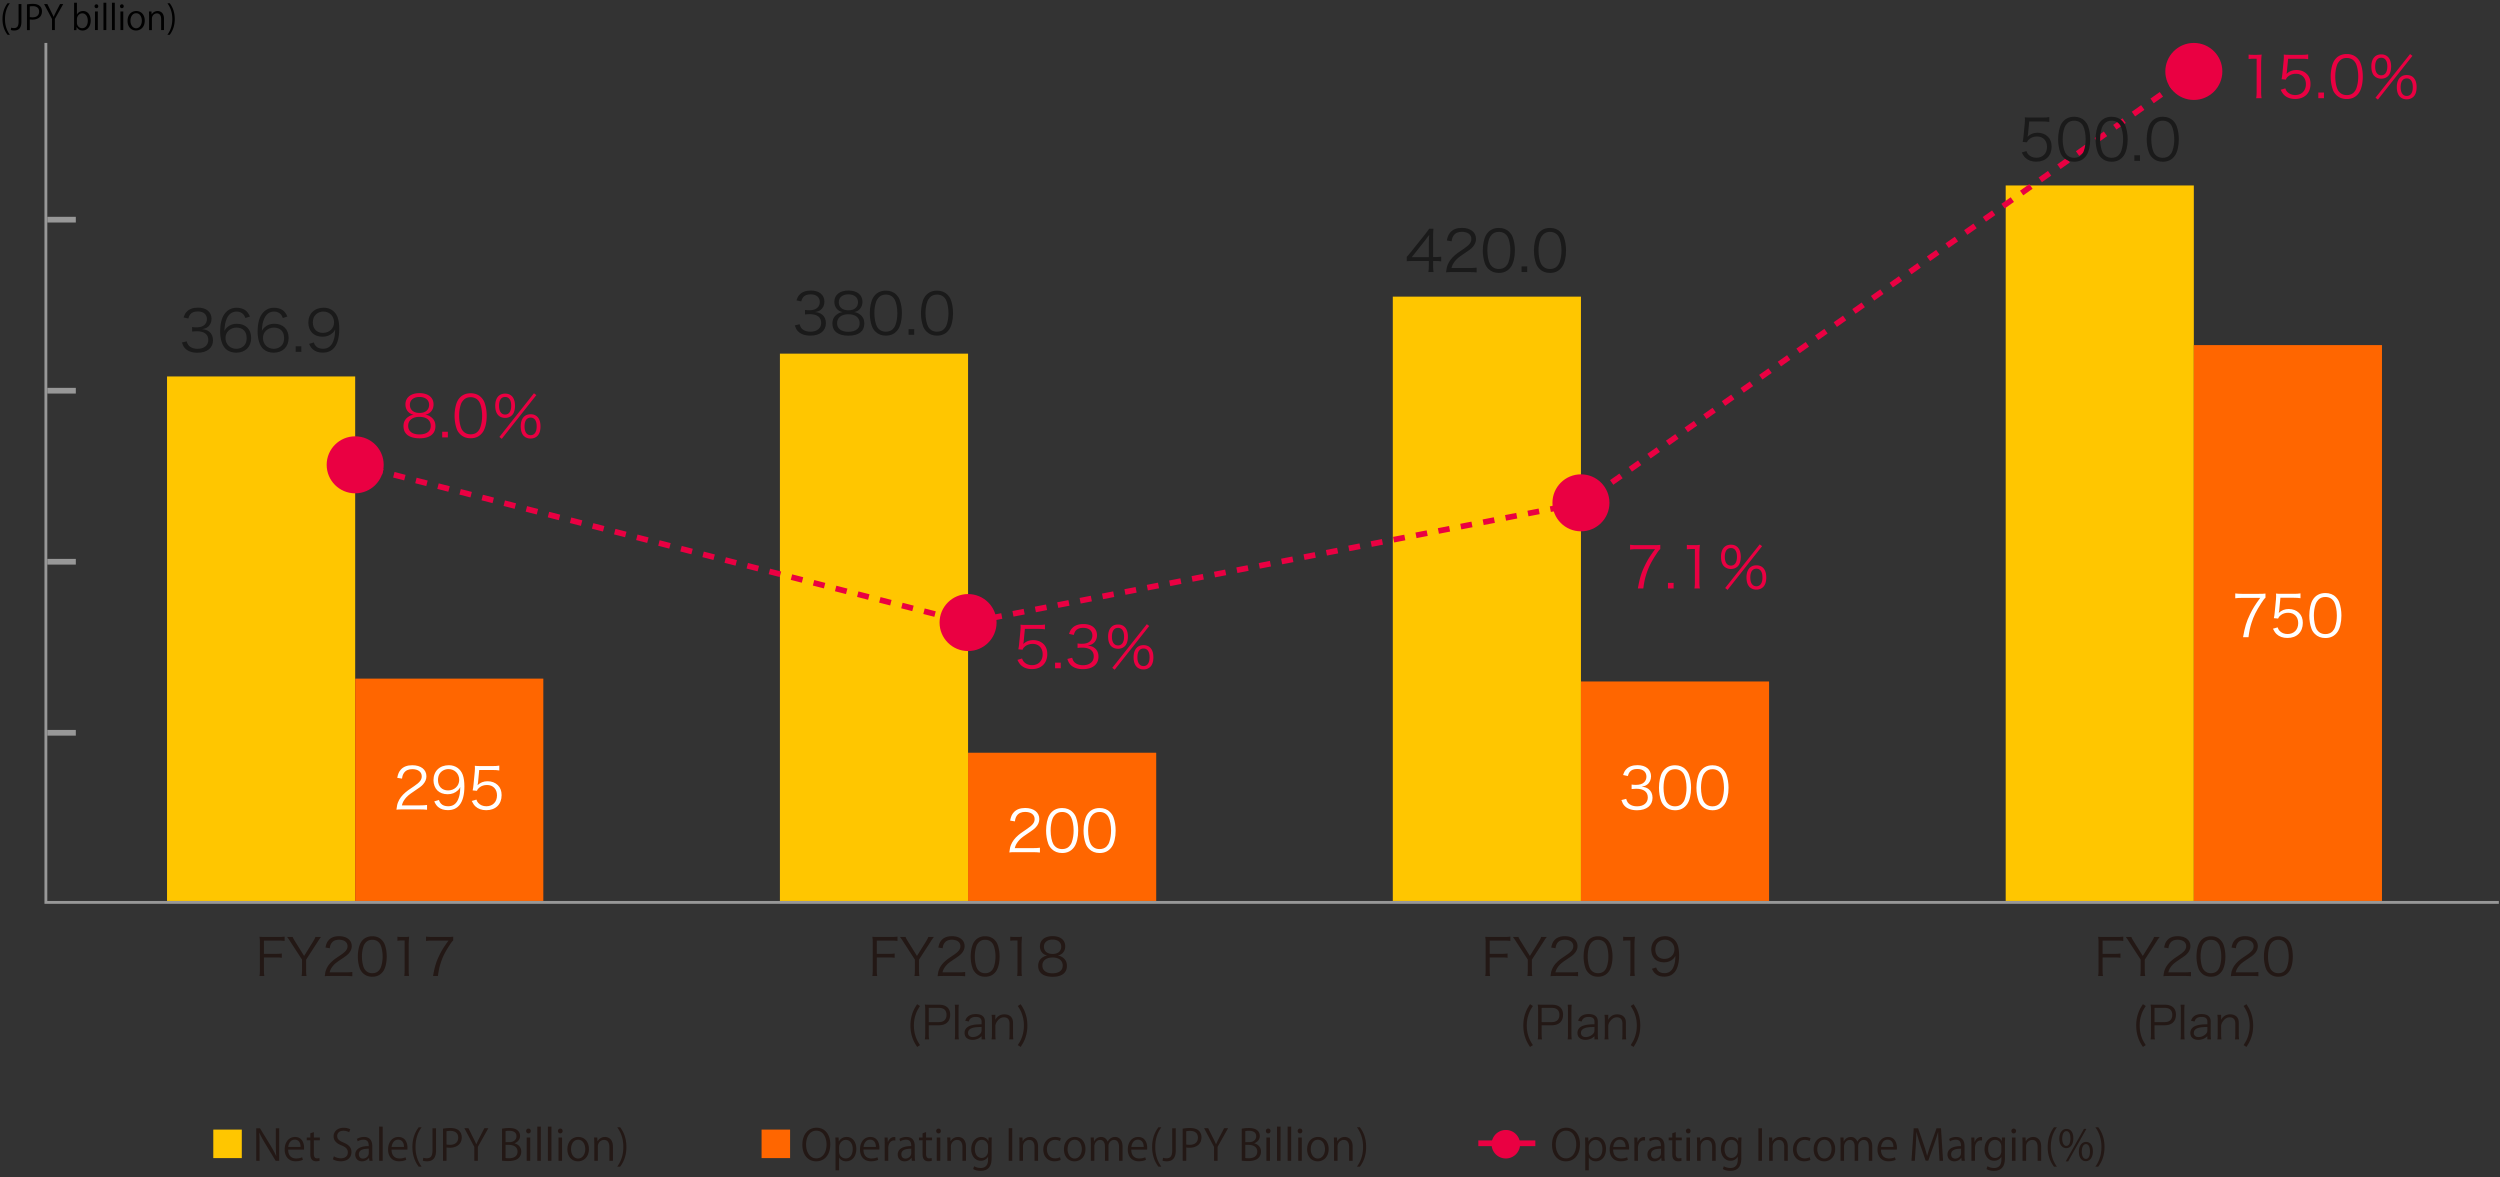 <svg xmlns="http://www.w3.org/2000/svg" width="877" height="413" viewBox="0 0 877 413"><rect x="0" y="0" width="877" height="413" fill="#333333" stroke="none"/><path d="M92.59 340.263c0 .973.036 1.459.144 2.106h-1.71c.108-.612.144-1.17.144-2.106v-9.579c0-.773-.036-1.35-.144-2.052.63.035 1.117.054 1.981.054h4.771c.882 0 1.386-.036 2.07-.126v1.53c-.594-.09-1.116-.126-2.07-.126H92.59v4.646h4.213c.864 0 1.387-.036 2.053-.126v1.512c-.594-.09-1.116-.126-2.053-.126H92.59v4.393zm13.212 2.106c.108-.666.144-1.188.144-2.017v-3.727l-4.141-6.374a17.295 17.295 0 0 0-1.081-1.566h1.963c.144.432.324.774.882 1.656l3.115 5.006 3.115-5.006c.504-.828.72-1.225.846-1.656h1.981c-.27.306-.63.811-1.099 1.566l-4.141 6.392v3.709c0 .864.036 1.369.144 2.017h-1.728zm10.097 0c-1.134 0-1.404.019-1.98.091.198-1.423.252-1.693.522-2.377.45-1.135 1.207-2.125 2.341-3.097.63-.541.666-.559 2.755-1.981 1.782-1.206 2.376-1.998 2.376-3.097 0-1.368-1.152-2.251-2.989-2.251-1.188 0-2.071.396-2.611 1.171-.342.486-.504.918-.63 1.818l-1.512-.252c.27-1.296.54-1.927 1.134-2.593.81-.918 2.035-1.387 3.619-1.387 2.719 0 4.465 1.369 4.465 3.493 0 .919-.36 1.782-1.062 2.557-.54.612-1.008.954-3.061 2.323-1.423.954-1.999 1.458-2.593 2.215-.559.738-.811 1.224-1.026 2.088h5.744c.9 0 1.512-.036 2.197-.126v1.513a20.261 20.261 0 0 0-2.215-.108h-5.474zm11.394-1.008c-.486-.486-.864-1.044-1.081-1.656-.45-1.261-.684-2.684-.684-4.159 0-1.909.414-3.854 1.044-4.897.864-1.459 2.25-2.215 4.033-2.215 1.333 0 2.485.432 3.295 1.278a4.553 4.553 0 0 1 1.081 1.656c.45 1.242.684 2.683.684 4.178 0 2.178-.468 4.104-1.26 5.203-.9 1.261-2.161 1.891-3.817 1.891-1.333 0-2.449-.433-3.295-1.279zm1.044-10.767c-.378.414-.667.864-.811 1.314-.378 1.099-.558 2.323-.558 3.638 0 1.674.36 3.438.846 4.285.63 1.044 1.566 1.566 2.791 1.566.9 0 1.674-.288 2.214-.847.396-.414.685-.882.847-1.404.378-1.116.558-2.305.558-3.637 0-1.566-.342-3.35-.811-4.195-.594-1.081-1.566-1.639-2.827-1.639-.935.001-1.672.306-2.249.919zm11.07-1.998c.468.071.81.09 1.494.09h1.135c.612 0 .9-.019 1.494-.09a29.549 29.549 0 0 0-.162 2.988v8.751c0 .846.036 1.368.144 2.034h-1.71c.108-.63.144-1.206.144-2.034V329.91h-.972c-.576 0-1.044.036-1.566.107v-1.421zm19.586 1.314c-.324.252-.63.647-1.333 1.729-1.621 2.502-2.376 4.033-3.079 6.229-.468 1.494-.667 2.413-.955 4.501h-1.71c.576-3.259 1.062-4.879 2.179-7.184.864-1.801 1.639-3.043 3.241-5.222h-5.852c-.846 0-1.35.036-2.035.126v-1.53a14.1 14.1 0 0 0 2.053.126h5.401c1.062 0 1.458-.019 2.089-.09v1.315zM307.582 340.263c0 .973.036 1.459.144 2.106h-1.71c.108-.612.144-1.17.144-2.106v-9.579c0-.773-.036-1.35-.144-2.052.63.035 1.117.054 1.981.054h4.771c.882 0 1.386-.036 2.07-.126v1.53c-.594-.09-1.116-.126-2.07-.126h-5.186v4.646h4.213c.864 0 1.387-.036 2.053-.126v1.512c-.594-.09-1.116-.126-2.053-.126h-4.213v4.393zm13.212 2.106c.108-.666.144-1.188.144-2.017v-3.727l-4.141-6.374a17.295 17.295 0 0 0-1.081-1.566h1.963c.144.432.324.774.882 1.656l3.115 5.006 3.115-5.006c.504-.828.72-1.225.846-1.656h1.981c-.27.306-.63.811-1.099 1.566l-4.141 6.392v3.709c0 .864.036 1.369.144 2.017h-1.728zm10.098 0c-1.134 0-1.404.019-1.98.091.198-1.423.252-1.693.522-2.377.45-1.135 1.207-2.125 2.341-3.097.63-.541.666-.559 2.755-1.981 1.782-1.206 2.376-1.998 2.376-3.097 0-1.368-1.152-2.251-2.989-2.251-1.188 0-2.071.396-2.611 1.171-.342.486-.504.918-.63 1.818l-1.512-.252c.27-1.296.54-1.927 1.134-2.593.81-.918 2.035-1.387 3.619-1.387 2.719 0 4.465 1.369 4.465 3.493 0 .919-.36 1.782-1.062 2.557-.54.612-1.008.954-3.061 2.323-1.423.954-1.999 1.458-2.593 2.215-.559.738-.811 1.224-1.026 2.088h5.744c.9 0 1.512-.036 2.197-.126v1.513a20.261 20.261 0 0 0-2.215-.108h-5.474zm11.393-1.008c-.486-.486-.864-1.044-1.081-1.656-.45-1.261-.684-2.684-.684-4.159 0-1.909.414-3.854 1.044-4.897.864-1.459 2.25-2.215 4.033-2.215 1.333 0 2.485.432 3.295 1.278a4.553 4.553 0 0 1 1.081 1.656c.45 1.242.684 2.683.684 4.178 0 2.178-.468 4.104-1.26 5.203-.9 1.261-2.161 1.891-3.817 1.891-1.332 0-2.449-.433-3.295-1.279zm1.045-10.767c-.378.414-.667.864-.811 1.314-.378 1.099-.558 2.323-.558 3.638 0 1.674.36 3.438.846 4.285.63 1.044 1.566 1.566 2.791 1.566.9 0 1.674-.288 2.214-.847.396-.414.685-.882.847-1.404.378-1.116.558-2.305.558-3.637 0-1.566-.342-3.35-.811-4.195-.594-1.081-1.566-1.639-2.827-1.639-.935.001-1.673.306-2.249.919zm11.069-1.998c.468.071.81.09 1.494.09h1.135c.612 0 .9-.019 1.494-.09a29.549 29.549 0 0 0-.162 2.988v8.751c0 .846.036 1.368.144 2.034h-1.71c.108-.63.144-1.206.144-2.034V329.91h-.972c-.576 0-1.044.036-1.566.107v-1.421zm18.524 7.382c.9.666 1.351 1.62 1.351 2.827 0 2.467-1.801 3.853-4.97 3.853-3.295 0-5.113-1.368-5.113-3.853 0-1.297.522-2.287 1.603-2.989.558-.36.954-.504 1.621-.612-1.584-.288-2.611-1.566-2.611-3.241 0-2.178 1.71-3.564 4.429-3.564 2.755 0 4.447 1.351 4.447 3.564 0 1.675-1.008 2.936-2.611 3.241.756.108 1.26.323 1.854.774zm-7.256 2.737c0 1.71 1.314 2.719 3.547 2.719 1.26 0 2.287-.324 2.899-.937.45-.414.684-1.045.684-1.782 0-1.765-1.35-2.827-3.565-2.827s-3.565 1.08-3.565 2.827zm.54-6.645c0 1.603 1.152 2.575 3.043 2.575s3.025-.973 3.025-2.575c0-1.513-1.188-2.467-3.043-2.467-1.836.001-3.025.973-3.025 2.467zM321.733 367.263c-.928-1.425-1.312-2.192-1.697-3.346-.432-1.296-.656-2.673-.656-4.161s.224-2.865.656-4.162c.384-1.136.769-1.904 1.697-3.329l1.008.641c-.896 1.376-1.248 2.097-1.601 3.233-.368 1.152-.544 2.353-.544 3.617s.176 2.48.544 3.634c.353 1.136.705 1.856 1.601 3.232l-1.008.641zm2.703-2.641c.096-.576.128-1.041.128-1.793v-8.596c0-.656-.032-1.152-.128-1.824.576.031 1.024.048 1.761.048h3.265c2.465 0 3.858 1.265 3.858 3.489 0 2.353-1.441 3.714-3.938 3.714h-3.57v3.153c0 .768.032 1.264.128 1.809h-1.504zm4.946-6.066c1.696 0 2.657-.913 2.657-2.545 0-1.602-.928-2.449-2.657-2.449h-3.57v4.994h3.57zm6.99-6.099c-.08.576-.112 1.008-.112 1.809v8.563c0 .72.032 1.152.112 1.793h-1.441c.08-.576.112-1.073.112-1.793v-8.579c0-.785-.032-1.217-.112-1.793h1.441zm7.97 11.028c-.625.561-.929.769-1.473.977a4.728 4.728 0 0 1-1.665.32c-1.76 0-2.833-.913-2.833-2.434 0-1.28.8-2.209 2.289-2.625.944-.272 1.713-.368 3.682-.416v-.929c0-1.088-.688-1.648-2.017-1.648-.88 0-1.537.225-1.985.688-.208.224-.336.448-.496.929l-1.249-.272c.288-.736.496-1.072.896-1.425.656-.608 1.617-.912 2.817-.912 2.113 0 3.202.896 3.202 2.625v4.498c0 .72.032 1.12.128 1.761h-1.296v-1.137zm0-3.233c-1.905.048-2.817.16-3.538.464-.816.337-1.216.881-1.216 1.649 0 .88.656 1.44 1.696 1.44.929 0 1.937-.448 2.561-1.137.368-.4.497-.736.497-1.377v-1.039zm3.501 4.37c.096-.608.128-1.041.128-1.809v-5.011c0-.72-.032-1.168-.128-1.809h1.329v1.089c0 .191 0 .319-.048.688.752-1.312 1.792-1.937 3.233-1.937 1.152 0 2.049.416 2.561 1.2.304.465.448 1.057.448 1.841v3.954c0 .816.032 1.265.112 1.793h-1.44c.08-.625.112-1.104.112-1.809v-3.73c0-1.44-.688-2.208-1.953-2.208-.896 0-1.617.399-2.289 1.264-.416.545-.608.944-.736 1.585v3.09c0 .704.032 1.184.112 1.809h-1.441zm10.208-12.357c.928 1.425 1.312 2.193 1.697 3.329.448 1.297.656 2.674.656 4.162 0 1.505-.208 2.865-.656 4.161-.384 1.153-.769 1.921-1.697 3.346l-1.008-.641c.896-1.376 1.249-2.097 1.601-3.232.368-1.153.544-2.354.544-3.634s-.176-2.465-.544-3.617c-.352-1.137-.704-1.857-1.601-3.233l1.008-.641zM522.59 340.263c0 .973.036 1.459.144 2.106h-1.71c.107-.612.144-1.17.144-2.106v-9.579c0-.773-.036-1.35-.144-2.052.63.035 1.116.054 1.98.054h4.771c.882 0 1.386-.036 2.07-.126v1.53c-.594-.09-1.116-.126-2.07-.126h-5.186v4.646h4.213c.864 0 1.387-.036 2.053-.126v1.512c-.594-.09-1.116-.126-2.053-.126h-4.213v4.393zm13.213 2.106c.107-.666.144-1.188.144-2.017v-3.727l-4.142-6.374a17.513 17.513 0 0 0-1.08-1.566h1.963c.144.432.324.774.882 1.656l3.115 5.006 3.115-5.006c.504-.828.72-1.225.846-1.656h1.98c-.27.306-.63.811-1.098 1.566l-4.142 6.392v3.709c0 .864.036 1.369.145 2.017h-1.728zm10.096 0c-1.135 0-1.404.019-1.98.091.198-1.423.252-1.693.522-2.377.449-1.135 1.206-2.125 2.34-3.097.631-.541.667-.559 2.755-1.981 1.783-1.206 2.377-1.998 2.377-3.097 0-1.368-1.152-2.251-2.989-2.251-1.188 0-2.07.396-2.61 1.171-.342.486-.504.918-.63 1.818l-1.513-.252c.271-1.296.54-1.927 1.134-2.593.811-.918 2.035-1.387 3.619-1.387 2.719 0 4.466 1.369 4.466 3.493 0 .919-.36 1.782-1.062 2.557-.54.612-1.008.954-3.061 2.323-1.423.954-1.999 1.458-2.593 2.215-.559.738-.811 1.224-1.026 2.088h5.743c.9 0 1.513-.036 2.197-.126v1.513a20.261 20.261 0 0 0-2.215-.108h-5.474zm11.394-1.008c-.485-.486-.864-1.044-1.08-1.656-.45-1.261-.684-2.684-.684-4.159 0-1.909.414-3.854 1.044-4.897.864-1.459 2.251-2.215 4.033-2.215 1.332 0 2.484.432 3.295 1.278a4.537 4.537 0 0 1 1.08 1.656c.45 1.242.685 2.683.685 4.178 0 2.178-.469 4.104-1.261 5.203-.9 1.261-2.16 1.891-3.817 1.891-1.332 0-2.448-.433-3.295-1.279zm1.045-10.767c-.378.414-.666.864-.811 1.314-.378 1.099-.558 2.323-.558 3.638 0 1.674.359 3.438.846 4.285.63 1.044 1.566 1.566 2.791 1.566.9 0 1.675-.288 2.215-.847.396-.414.684-.882.846-1.404.378-1.116.559-2.305.559-3.637 0-1.566-.342-3.35-.811-4.195-.594-1.081-1.566-1.639-2.827-1.639-.936.001-1.674.306-2.25.919zm11.068-1.998c.469.071.811.09 1.495.09h1.134c.612 0 .9-.019 1.495-.09a29.549 29.549 0 0 0-.162 2.988v8.751c0 .846.036 1.368.144 2.034h-1.71c.107-.63.144-1.206.144-2.034V329.91h-.973c-.576 0-1.044.036-1.566.107v-1.421zm11.574 10.785c.217.594.36.846.648 1.152.504.558 1.278.846 2.269.846 1.297 0 2.232-.521 2.899-1.656.342-.576.63-1.458.773-2.305.072-.45.127-1.188.162-2.106a3.614 3.614 0 0 1-.72 1.008c-.918.864-1.927 1.261-3.277 1.261-1.332 0-2.467-.414-3.241-1.188-.773-.774-1.224-1.963-1.224-3.241 0-2.862 1.927-4.735 4.879-4.735 2.017 0 3.674 1.152 4.357 3.025.36.972.522 2.196.522 3.745 0 2.503-.522 4.537-1.494 5.743-.9 1.135-2.089 1.675-3.745 1.675-1.243 0-2.251-.324-3.025-.973-.504-.414-.792-.828-1.261-1.782l1.478-.469zm6.411-6.338c0-1.944-1.44-3.403-3.367-3.403-1.188 0-2.269.576-2.862 1.53-.288.469-.469 1.188-.469 1.891 0 2.035 1.243 3.313 3.205 3.313 1.998 0 3.493-1.423 3.493-3.331zM536.733 367.263c-.929-1.425-1.312-2.192-1.696-3.346-.433-1.296-.656-2.673-.656-4.161s.224-2.865.656-4.162c.384-1.136.768-1.904 1.696-3.329l1.009.641c-.896 1.376-1.249 2.097-1.601 3.233-.368 1.152-.545 2.353-.545 3.617s.177 2.48.545 3.634c.352 1.136.704 1.856 1.601 3.232l-1.009.641zm2.703-2.641c.096-.576.128-1.041.128-1.793v-8.596c0-.656-.032-1.152-.128-1.824.576.031 1.024.048 1.761.048h3.266c2.465 0 3.857 1.265 3.857 3.489 0 2.353-1.44 3.714-3.938 3.714h-3.569v3.153c0 .768.031 1.264.128 1.809h-1.505zm4.946-6.066c1.696 0 2.657-.913 2.657-2.545 0-1.602-.929-2.449-2.657-2.449h-3.569v4.994h3.569zm6.99-6.099c-.08.576-.112 1.008-.112 1.809v8.563c0 .72.032 1.152.112 1.793h-1.44c.08-.576.111-1.073.111-1.793v-8.579c0-.785-.031-1.217-.111-1.793h1.44zm7.971 11.028c-.624.561-.929.769-1.473.977s-1.12.32-1.665.32c-1.761 0-2.833-.913-2.833-2.434 0-1.28.801-2.209 2.289-2.625.944-.272 1.713-.368 3.682-.416v-.929c0-1.088-.688-1.648-2.017-1.648-.881 0-1.537.225-1.985.688-.208.224-.336.448-.496.929l-1.248-.272c.288-.736.496-1.072.896-1.425.656-.608 1.617-.912 2.817-.912 2.113 0 3.201.896 3.201 2.625v4.498c0 .72.032 1.12.128 1.761h-1.296v-1.137zm0-3.233c-1.905.048-2.817.16-3.538.464-.815.337-1.216.881-1.216 1.649 0 .88.656 1.44 1.696 1.44.929 0 1.937-.448 2.562-1.137.368-.4.496-.736.496-1.377v-1.039zm3.501 4.37c.096-.608.128-1.041.128-1.809v-5.011c0-.72-.032-1.168-.128-1.809h1.328v1.089c0 .191 0 .319-.048.688.752-1.312 1.793-1.937 3.233-1.937 1.152 0 2.049.416 2.561 1.2.305.465.448 1.057.448 1.841v3.954c0 .816.032 1.265.112 1.793h-1.44c.08-.625.112-1.104.112-1.809v-3.73c0-1.44-.688-2.208-1.953-2.208-.896 0-1.616.399-2.289 1.264-.416.545-.608.944-.736 1.585v3.09c0 .704.032 1.184.112 1.809h-1.44zm10.209-12.357c.928 1.425 1.312 2.193 1.696 3.329.448 1.297.656 2.674.656 4.162 0 1.505-.208 2.865-.656 4.161-.384 1.153-.769 1.921-1.696 3.346l-1.009-.641c.896-1.376 1.248-2.097 1.601-3.232.368-1.153.544-2.354.544-3.634s-.176-2.465-.544-3.617c-.353-1.137-.704-1.857-1.601-3.233l1.009-.641zM737.59 340.263c0 .973.036 1.459.144 2.106h-1.71c.107-.612.144-1.17.144-2.106v-9.579c0-.773-.036-1.35-.144-2.052.63.035 1.116.054 1.98.054h4.771c.882 0 1.386-.036 2.07-.126v1.53c-.594-.09-1.116-.126-2.07-.126h-5.186v4.646h4.213c.864 0 1.387-.036 2.053-.126v1.512c-.594-.09-1.116-.126-2.053-.126h-4.213v4.393zm13.213 2.106c.107-.666.144-1.188.144-2.017v-3.727l-4.142-6.374a17.513 17.513 0 0 0-1.08-1.566h1.963c.144.432.324.774.882 1.656l3.115 5.006 3.115-5.006c.504-.828.72-1.225.846-1.656h1.98c-.27.306-.63.811-1.098 1.566l-4.142 6.392v3.709c0 .864.036 1.369.145 2.017h-1.728zm10.096 0c-1.135 0-1.404.019-1.98.091.198-1.423.252-1.693.522-2.377.449-1.135 1.206-2.125 2.34-3.097.631-.541.667-.559 2.755-1.981 1.783-1.206 2.377-1.998 2.377-3.097 0-1.368-1.152-2.251-2.989-2.251-1.188 0-2.07.396-2.61 1.171-.342.486-.504.918-.63 1.818l-1.513-.252c.271-1.296.54-1.927 1.134-2.593.811-.918 2.035-1.387 3.619-1.387 2.719 0 4.466 1.369 4.466 3.493 0 .919-.36 1.782-1.062 2.557-.54.612-1.008.954-3.061 2.323-1.423.954-1.999 1.458-2.593 2.215-.559.738-.811 1.224-1.026 2.088h5.743c.9 0 1.513-.036 2.197-.126v1.513a20.261 20.261 0 0 0-2.215-.108h-5.474zm11.394-1.008c-.485-.486-.864-1.044-1.08-1.656-.45-1.261-.684-2.684-.684-4.159 0-1.909.414-3.854 1.044-4.897.864-1.459 2.251-2.215 4.033-2.215 1.332 0 2.484.432 3.295 1.278a4.537 4.537 0 0 1 1.08 1.656c.45 1.242.685 2.683.685 4.178 0 2.178-.469 4.104-1.261 5.203-.9 1.261-2.16 1.891-3.817 1.891-1.332 0-2.448-.433-3.295-1.279zm1.045-10.767c-.378.414-.666.864-.811 1.314-.378 1.099-.558 2.323-.558 3.638 0 1.674.359 3.438.846 4.285.63 1.044 1.566 1.566 2.791 1.566.9 0 1.675-.288 2.215-.847.396-.414.684-.882.846-1.404.378-1.116.559-2.305.559-3.637 0-1.566-.342-3.35-.811-4.195-.594-1.081-1.566-1.639-2.827-1.639-.936.001-1.674.306-2.25.919zm11.213 11.775c-1.135 0-1.404.019-1.98.091.198-1.423.252-1.693.521-2.377.45-1.135 1.207-2.125 2.341-3.097.631-.541.667-.559 2.755-1.981 1.783-1.206 2.377-1.998 2.377-3.097 0-1.368-1.152-2.251-2.989-2.251-1.188 0-2.07.396-2.61 1.171-.342.486-.504.918-.63 1.818l-1.513-.252c.27-1.296.54-1.927 1.135-2.593.81-.918 2.034-1.387 3.618-1.387 2.72 0 4.466 1.369 4.466 3.493 0 .919-.36 1.782-1.062 2.557-.54.612-1.008.954-3.061 2.323-1.423.954-1.999 1.458-2.593 2.215-.559.738-.811 1.224-1.026 2.088h5.743c.9 0 1.513-.036 2.197-.126v1.513a20.261 20.261 0 0 0-2.215-.108h-5.474zm11.393-1.008c-.485-.486-.864-1.044-1.08-1.656-.45-1.261-.684-2.684-.684-4.159 0-1.909.414-3.854 1.044-4.897.864-1.459 2.251-2.215 4.033-2.215 1.332 0 2.484.432 3.295 1.278a4.537 4.537 0 0 1 1.08 1.656c.45 1.242.685 2.683.685 4.178 0 2.178-.468 4.104-1.261 5.203-.9 1.261-2.16 1.891-3.816 1.891-1.333 0-2.449-.433-3.296-1.279zm1.045-10.767c-.378.414-.666.864-.811 1.314-.378 1.099-.558 2.323-.558 3.638 0 1.674.359 3.438.846 4.285.63 1.044 1.566 1.566 2.791 1.566.9 0 1.675-.288 2.215-.847.396-.414.684-.882.846-1.404.379-1.116.559-2.305.559-3.637 0-1.566-.342-3.35-.811-4.195-.594-1.081-1.566-1.639-2.826-1.639-.936.001-1.675.306-2.251.919zM751.733 367.263c-.929-1.425-1.312-2.192-1.696-3.346-.433-1.296-.656-2.673-.656-4.161s.224-2.865.656-4.162c.384-1.136.768-1.904 1.696-3.329l1.009.641c-.896 1.376-1.249 2.097-1.601 3.233-.368 1.152-.545 2.353-.545 3.617s.177 2.48.545 3.634c.352 1.136.704 1.856 1.601 3.232l-1.009.641zm2.703-2.641c.096-.576.128-1.041.128-1.793v-8.596c0-.656-.032-1.152-.128-1.824.576.031 1.024.048 1.761.048h3.266c2.465 0 3.857 1.265 3.857 3.489 0 2.353-1.44 3.714-3.938 3.714h-3.569v3.153c0 .768.031 1.264.128 1.809h-1.505zm4.946-6.066c1.696 0 2.657-.913 2.657-2.545 0-1.602-.929-2.449-2.657-2.449h-3.569v4.994h3.569zm6.99-6.099c-.08.576-.112 1.008-.112 1.809v8.563c0 .72.032 1.152.112 1.793h-1.44c.08-.576.111-1.073.111-1.793v-8.579c0-.785-.031-1.217-.111-1.793h1.44zm7.971 11.028c-.624.561-.929.769-1.473.977s-1.12.32-1.665.32c-1.761 0-2.833-.913-2.833-2.434 0-1.28.801-2.209 2.289-2.625.944-.272 1.713-.368 3.682-.416v-.929c0-1.088-.688-1.648-2.017-1.648-.881 0-1.537.225-1.985.688-.208.224-.336.448-.496.929l-1.248-.272c.288-.736.496-1.072.896-1.425.656-.608 1.617-.912 2.817-.912 2.113 0 3.201.896 3.201 2.625v4.498c0 .72.032 1.12.128 1.761h-1.296v-1.137zm0-3.233c-1.905.048-2.817.16-3.538.464-.815.337-1.216.881-1.216 1.649 0 .88.656 1.44 1.696 1.44.929 0 1.937-.448 2.562-1.137.368-.4.496-.736.496-1.377v-1.039zm3.501 4.37c.096-.608.128-1.041.128-1.809v-5.011c0-.72-.032-1.168-.128-1.809h1.328v1.089c0 .191 0 .319-.048.688.752-1.312 1.793-1.937 3.233-1.937 1.152 0 2.049.416 2.561 1.2.305.465.448 1.057.448 1.841v3.954c0 .816.032 1.265.112 1.793h-1.44c.08-.625.112-1.104.112-1.809v-3.73c0-1.44-.688-2.208-1.953-2.208-.896 0-1.616.399-2.289 1.264-.416.545-.608.944-.736 1.585v3.09c0 .704.032 1.184.112 1.809h-1.44zm10.209-12.357c.928 1.425 1.312 2.193 1.696 3.329.448 1.297.656 2.674.656 4.162 0 1.505-.208 2.865-.656 4.161-.384 1.153-.769 1.921-1.696 3.346l-1.009-.641c.896-1.376 1.248-2.097 1.601-3.232.368-1.153.544-2.354.544-3.634s-.176-2.465-.544-3.617c-.353-1.137-.704-1.857-1.601-3.233l1.009-.641z" fill="#231815"/><path fill="#FFC600" d="M74.823 396.26h10v10h-10z"/><path fill="#F60" d="M267.159 396.26h10v10h-10z"/><g fill="#231815"><path d="M97.945 407.215H96.7l-3.645-6.015c-.765-1.275-1.5-2.55-2.055-3.81l-.06.015c.105 1.455.12 2.79.12 4.77v5.04h-1.17v-11.43h1.305l3.689 6.015c.81 1.365 1.47 2.55 1.995 3.735l.03-.016c-.12-1.59-.15-2.954-.15-4.755v-4.979h1.185v11.43zm8.295-.345c-.465.225-1.32.51-2.565.51-2.385 0-3.81-1.68-3.81-4.125 0-2.564 1.44-4.41 3.645-4.41 2.52 0 3.165 2.311 3.165 3.735 0 .285-.015.495-.03.689h-5.565c.015 2.266 1.305 3.12 2.775 3.12 1.02 0 1.635-.21 2.145-.42l.24.901zm-.795-4.53c.015-1.109-.45-2.55-2.055-2.55-1.5 0-2.16 1.425-2.28 2.55h4.335zm3.42-4.784l1.23-.42v1.904h2.115v.975h-2.115v4.726c0 1.034.315 1.604 1.11 1.604.375 0 .63-.045.84-.12l.075.96c-.27.12-.69.195-1.215.195-1.979 0-2.04-1.8-2.04-2.67v-4.695h-1.26v-.975h1.26v-1.484zm13.619-.361c-.33-.21-1.05-.525-2.01-.525-1.59 0-2.19.976-2.19 1.8 0 1.125.69 1.695 2.22 2.341 1.845.779 2.79 1.725 2.79 3.359 0 1.815-1.32 3.21-3.78 3.21-1.035 0-2.16-.315-2.73-.72l.345-1.035c.615.405 1.53.705 2.46.705 1.53 0 2.43-.825 2.43-2.055 0-1.125-.615-1.815-2.1-2.415-1.725-.646-2.895-1.65-2.895-3.226 0-1.739 1.41-3.015 3.495-3.015 1.08 0 1.905.271 2.34.54l-.375 1.036zm8.115 8.07c0 .675.015 1.38.12 1.95h-1.14l-.12-1.05h-.045c-.42.645-1.26 1.229-2.415 1.229-1.56 0-2.385-1.14-2.385-2.324 0-1.965 1.71-3.03 4.74-3.016 0-.689 0-2.25-1.86-2.25-.705 0-1.44.195-1.995.585l-.3-.854c.66-.435 1.575-.69 2.49-.69 2.31 0 2.91 1.636 2.91 3.255v3.165zm-1.23-2.295c-1.545 0-3.48.226-3.48 1.95 0 1.05.66 1.515 1.41 1.515 1.215 0 2.07-.93 2.07-1.92v-1.545zm4.876 4.245H133v-11.999h1.245v11.999zm8.264-.345c-.465.225-1.32.51-2.565.51-2.385 0-3.81-1.68-3.81-4.125 0-2.564 1.44-4.41 3.645-4.41 2.52 0 3.165 2.311 3.165 3.735 0 .285-.015.495-.03.689h-5.565c.015 2.266 1.305 3.12 2.775 3.12 1.02 0 1.635-.21 2.145-.42l.24.901zm-.795-4.53c.015-1.109-.45-2.55-2.055-2.55-1.5 0-2.16 1.425-2.28 2.55h4.335zm5.175 6.93c-1.065-1.395-2.22-3.569-2.22-6.885 0-3.345 1.14-5.52 2.22-6.944h1.02c-1.245 1.665-2.145 3.87-2.145 6.96 0 3.015.93 5.175 2.145 6.869h-1.02zm6.074-5.685c0 2.925-1.395 3.81-3.225 3.81-.51 0-1.11-.104-1.425-.239l.18-1.021c.285.105.69.195 1.155.195 1.32 0 2.07-.585 2.07-2.85v-7.68h1.245v7.785zm2.431-7.649c.66-.12 1.53-.226 2.595-.226 3.69 0 3.99 2.37 3.99 3.271 0 2.685-2.145 3.645-4.17 3.645-.435 0-.825-.015-1.17-.104v4.694h-1.245v-11.28zm1.245 5.549c.315.09.72.12 1.2.12 1.8 0 2.895-.9 2.895-2.535s-1.17-2.355-2.73-2.355a6.69 6.69 0 0 0-1.365.12v4.65zm14.669-5.7l-3.675 6.524v4.905h-1.245v-4.875l-3.48-6.555h1.425l1.59 3.195c.435.854.795 1.59 1.14 2.415h.045c.315-.766.705-1.545 1.155-2.431l1.65-3.18h1.395zm9.195 5.31c1.08.255 2.355 1.155 2.355 2.88 0 1.021-.39 1.74-.915 2.25-.765.75-1.995 1.08-3.72 1.08-.945 0-1.65-.075-2.115-.12V395.95c.63-.135 1.53-.24 2.46-.24 1.41 0 2.34.271 3.015.84.54.466.855 1.125.855 1.98 0 1.125-.765 2.1-1.935 2.52v.045zm-1.815-.42c1.515 0 2.49-.87 2.49-2.04v-.015c0-1.35-.99-1.935-2.55-1.935-.66 0-1.05.045-1.275.104v3.885h1.335zm-1.335 5.565c.285.06.69.074 1.215.074 1.575 0 2.985-.614 2.985-2.34 0-1.71-1.485-2.34-3-2.34h-1.2v4.606zm8.025-8.639c-.48 0-.81-.375-.81-.855 0-.465.345-.84.825-.84.495 0 .81.375.81.84 0 .525-.345.855-.825.855zm.63 9.614h-1.245v-8.175h1.245v8.175zm3.72 0h-1.245v-11.999h1.245v11.999zm3.72 0h-1.245v-11.999h1.245v11.999zm3.089-9.614c-.48 0-.81-.375-.81-.855 0-.465.345-.84.825-.84.495 0 .81.375.81.84 0 .525-.345.855-.825.855zm.63 9.614h-1.245v-8.175h1.245v8.175zm9.42-4.155c0 3.045-2.01 4.335-3.825 4.335-2.1 0-3.72-1.574-3.72-4.215 0-2.79 1.74-4.335 3.825-4.335 2.235 0 3.72 1.71 3.72 4.215zm-3.765-3.24c-1.77 0-2.505 1.74-2.505 3.314 0 1.815 1.005 3.285 2.475 3.285 1.485 0 2.52-1.47 2.52-3.314 0-1.455-.705-3.285-2.49-3.285zm12.195 7.395h-1.245v-4.83c0-1.335-.48-2.505-1.905-2.505-1.065 0-2.145.9-2.145 2.325v5.01h-1.245v-6.075c0-.84-.03-1.454-.06-2.114h1.11l.075 1.335h.03c.405-.795 1.35-1.516 2.625-1.516 1.02 0 2.76.615 2.76 3.391v4.979zm2.52-11.775c1.065 1.395 2.205 3.569 2.205 6.915 0 3.329-1.125 5.475-2.205 6.914h-1.02c1.215-1.665 2.145-3.869 2.145-6.93 0-3.045-.915-5.204-2.145-6.899h1.02zm73.724 5.956c0 4.02-2.25 5.999-4.95 5.999-2.835 0-4.845-2.234-4.845-5.805 0-3.72 2.115-5.984 4.98-5.984 2.925-.001 4.815 2.339 4.815 5.79zm-8.49.165c0 2.43 1.26 4.8 3.585 4.8 2.355 0 3.6-2.295 3.6-4.905 0-2.295-1.125-4.814-3.57-4.814-2.52-.001-3.615 2.488-3.615 4.919zm11.505-1.141c.57-1.005 1.515-1.575 2.79-1.575 1.935 0 3.33 1.665 3.33 4.17 0 3-1.755 4.38-3.555 4.38-1.08 0-1.98-.495-2.46-1.305h-.03v4.47h-1.245v-8.895c0-1.064-.03-1.89-.06-2.64h1.125l.075 1.395h.03zm.076 3.54c0 1.59 1.185 2.43 2.295 2.43 1.604 0 2.49-1.38 2.49-3.33 0-1.694-.855-3.194-2.445-3.194-1.395 0-2.34 1.35-2.34 2.535v1.559zm13.709 2.91c-.465.225-1.32.51-2.565.51-2.385 0-3.81-1.68-3.81-4.125 0-2.564 1.44-4.41 3.645-4.41 2.52 0 3.165 2.311 3.165 3.735 0 .285-.015.495-.03.689h-5.565c.015 2.266 1.305 3.12 2.775 3.12 1.02 0 1.635-.21 2.145-.42l.24.901zm-.795-4.53c.015-1.109-.45-2.55-2.055-2.55-1.5 0-2.16 1.425-2.28 2.55h4.335zm6.825-2.25a3.778 3.778 0 0 0-.45-.029c-1.35 0-2.04 1.335-2.04 2.715v4.439h-1.245v-5.729c0-.87-.015-1.665-.06-2.445h1.095l.06 1.575h.045c.36-1.021 1.215-1.755 2.22-1.755.135 0 .24.03.375.045v1.184zm6.81 5.175c0 .675.015 1.38.12 1.95h-1.14l-.12-1.05h-.045c-.42.645-1.26 1.229-2.415 1.229-1.56 0-2.385-1.14-2.385-2.324 0-1.965 1.71-3.03 4.74-3.016 0-.689 0-2.25-1.86-2.25-.705 0-1.44.195-1.995.585l-.3-.854c.66-.435 1.575-.69 2.49-.69 2.31 0 2.91 1.636 2.91 3.255v3.165zm-1.23-2.295c-1.545 0-3.48.226-3.48 1.95 0 1.05.66 1.515 1.41 1.515 1.215 0 2.07-.93 2.07-1.92v-1.545zm3.96-5.414l1.23-.42v1.904h2.115v.975h-2.115v4.726c0 1.034.315 1.604 1.11 1.604.375 0 .63-.045.84-.12l.075.96c-.27.12-.69.195-1.215.195-1.979 0-2.04-1.8-2.04-2.67v-4.695h-1.26v-.975h1.26v-1.484zm5.595.045c-.48 0-.81-.375-.81-.855 0-.465.345-.84.825-.84.495 0 .81.375.81.84 0 .525-.345.855-.825.855zm.63 9.614h-1.245v-8.175h1.245v8.175zm9.014 0h-1.245v-4.83c0-1.335-.48-2.505-1.905-2.505-1.065 0-2.145.9-2.145 2.325v5.01h-1.245v-6.075c0-.84-.03-1.454-.06-2.114h1.11l.075 1.335h.03c.405-.795 1.35-1.516 2.625-1.516 1.02 0 2.76.615 2.76 3.391v4.979zm9.06-8.19a28.105 28.105 0 0 0-.075 2.25v4.77c0 1.425-.03 4.694-3.9 4.694-.93 0-1.95-.225-2.565-.645l.33-.975c.525.314 1.32.614 2.295.614 1.5 0 2.595-.795 2.595-2.954v-.976h-.03c-.42.766-1.29 1.396-2.535 1.396-1.95 0-3.345-1.726-3.345-4.021 0-2.835 1.77-4.335 3.54-4.335 1.395 0 2.13.75 2.475 1.41h.03l.06-1.229h1.125zm-1.335 3.15c0-1.425-1.035-2.324-2.175-2.324-1.44 0-2.445 1.274-2.445 3.255 0 1.739.84 3.104 2.43 3.104.93 0 2.19-.705 2.19-2.4v-1.635zm7.26-6.39h1.245v11.43h-1.245v-11.43zm10.305 11.43h-1.245v-4.83c0-1.335-.48-2.505-1.905-2.505-1.065 0-2.145.9-2.145 2.325v5.01h-1.245v-6.075c0-.84-.03-1.454-.06-2.114h1.11l.075 1.335h.03c.405-.795 1.35-1.516 2.625-1.516 1.02 0 2.76.615 2.76 3.391v4.979zm7.934-.3c-.36.18-1.17.465-2.22.465-2.34 0-3.885-1.665-3.885-4.17 0-2.52 1.665-4.365 4.185-4.365.915 0 1.65.271 1.965.436l-.315 1.005c-.345-.195-.885-.42-1.68-.42-1.89 0-2.88 1.515-2.88 3.27 0 1.98 1.185 3.226 2.835 3.226.81 0 1.365-.226 1.77-.405l.225.958zm8.685-3.855c0 3.045-2.01 4.335-3.825 4.335-2.1 0-3.72-1.574-3.72-4.215 0-2.79 1.74-4.335 3.825-4.335 2.235 0 3.72 1.71 3.72 4.215zm-3.765-3.24c-1.77 0-2.505 1.74-2.505 3.314 0 1.815 1.005 3.285 2.475 3.285 1.485 0 2.52-1.47 2.52-3.314 0-1.455-.705-3.285-2.49-3.285zm16.785 7.395h-1.23v-4.725c0-1.59-.57-2.61-1.8-2.61-1.005 0-1.92.945-1.92 2.19v5.145h-1.23v-5.04c0-1.305-.555-2.295-1.71-2.295-1.065 0-2.01 1.05-2.01 2.325v5.01h-1.23v-6.075c0-.84-.03-1.439-.06-2.114h1.095l.075 1.319h.045c.45-.795 1.2-1.5 2.49-1.5 1.065 0 1.89.66 2.235 1.636h.03c.54-.976 1.365-1.636 2.625-1.636 1.005 0 2.595.646 2.595 3.45v4.92zm8.205-.345c-.465.225-1.32.51-2.565.51-2.385 0-3.81-1.68-3.81-4.125 0-2.564 1.44-4.41 3.645-4.41 2.52 0 3.165 2.311 3.165 3.735 0 .285-.015.495-.03.689h-5.565c.015 2.266 1.305 3.12 2.775 3.12 1.02 0 1.635-.21 2.145-.42l.24.901zm-.795-4.53c.015-1.109-.45-2.55-2.055-2.55-1.5 0-2.16 1.425-2.28 2.55h4.335zm5.175 6.93c-1.065-1.395-2.22-3.569-2.22-6.885 0-3.345 1.14-5.52 2.22-6.944h1.02c-1.245 1.665-2.145 3.87-2.145 6.96 0 3.015.93 5.175 2.145 6.869h-1.02zm6.075-5.685c0 2.925-1.395 3.81-3.225 3.81-.51 0-1.11-.104-1.425-.239l.18-1.021c.285.105.69.195 1.155.195 1.32 0 2.07-.585 2.07-2.85v-7.68h1.245v7.785zm2.43-7.649c.66-.12 1.53-.226 2.595-.226 3.69 0 3.99 2.37 3.99 3.271 0 2.685-2.145 3.645-4.17 3.645-.435 0-.825-.015-1.17-.104v4.694h-1.245v-11.28zm1.245 5.549c.315.09.72.12 1.2.12 1.8 0 2.895-.9 2.895-2.535s-1.17-2.355-2.73-2.355a6.69 6.69 0 0 0-1.365.12v4.65zm14.67-5.7l-3.675 6.524v4.905h-1.245v-4.875l-3.479-6.555h1.425l1.59 3.195c.435.854.795 1.59 1.14 2.415h.045c.315-.766.705-1.545 1.155-2.431l1.65-3.18h1.394zm9.194 5.31c1.08.255 2.355 1.155 2.355 2.88 0 1.021-.391 1.74-.915 2.25-.765.75-1.995 1.08-3.72 1.08-.945 0-1.65-.075-2.115-.12V395.95c.63-.135 1.53-.24 2.46-.24 1.41 0 2.34.271 3.015.84.54.466.855 1.125.855 1.98 0 1.125-.766 2.1-1.936 2.52v.045zm-1.814-.42c1.515 0 2.49-.87 2.49-2.04v-.015c0-1.35-.99-1.935-2.551-1.935-.66 0-1.049.045-1.274.104v3.885h1.335zm-1.335 5.565c.285.06.69.074 1.215.074 1.575 0 2.985-.614 2.985-2.34 0-1.71-1.485-2.34-3-2.34h-1.2v4.606zm8.024-8.639c-.479 0-.81-.375-.81-.855 0-.465.345-.84.825-.84.494 0 .81.375.81.84 0 .525-.344.855-.825.855zm.63 9.614h-1.245v-8.175h1.245v8.175zm3.72 0h-1.245v-11.999h1.245v11.999zm3.719 0h-1.245v-11.999h1.245v11.999zm3.09-9.614c-.479 0-.81-.375-.81-.855 0-.465.345-.84.825-.84.494 0 .81.375.81.84 0 .525-.344.855-.825.855zm.63 9.614h-1.245v-8.175h1.245v8.175zm9.42-4.155c0 3.045-2.01 4.335-3.825 4.335-2.1 0-3.72-1.574-3.72-4.215 0-2.79 1.74-4.335 3.825-4.335 2.235 0 3.72 1.71 3.72 4.215zm-3.765-3.24c-1.771 0-2.505 1.74-2.505 3.314 0 1.815 1.005 3.285 2.475 3.285 1.485 0 2.52-1.47 2.52-3.314 0-1.455-.705-3.285-2.49-3.285zm12.195 7.395h-1.245v-4.83c0-1.335-.479-2.505-1.904-2.505-1.065 0-2.146.9-2.146 2.325v5.01h-1.245v-6.075c0-.84-.029-1.454-.06-2.114h1.11l.074 1.335h.03c.405-.795 1.35-1.516 2.625-1.516 1.02 0 2.76.615 2.76 3.391v4.979zm2.52-11.775c1.065 1.395 2.205 3.569 2.205 6.915 0 3.329-1.125 5.475-2.205 6.914h-1.02c1.215-1.665 2.145-3.869 2.145-6.93 0-3.045-.915-5.204-2.145-6.899h1.02zm77.219 5.956c0 4.02-2.249 5.999-4.949 5.999-2.835 0-4.845-2.234-4.845-5.805 0-3.72 2.114-5.984 4.979-5.984 2.925-.001 4.815 2.339 4.815 5.79zm-8.489.165c0 2.43 1.26 4.8 3.585 4.8 2.354 0 3.6-2.295 3.6-4.905 0-2.295-1.125-4.814-3.569-4.814-2.522-.001-3.616 2.488-3.616 4.919zm11.506-1.141c.569-1.005 1.515-1.575 2.789-1.575 1.936 0 3.33 1.665 3.33 4.17 0 3-1.755 4.38-3.555 4.38-1.08 0-1.979-.495-2.46-1.305h-.03v4.47h-1.245v-8.895c0-1.064-.029-1.89-.06-2.64h1.125l.075 1.395h.031zm.074 3.54c0 1.59 1.186 2.43 2.295 2.43 1.605 0 2.49-1.38 2.49-3.33 0-1.694-.855-3.194-2.445-3.194-1.395 0-2.34 1.35-2.34 2.535v1.559zm13.709 2.91c-.465.225-1.319.51-2.564.51-2.385 0-3.811-1.68-3.811-4.125 0-2.564 1.44-4.41 3.646-4.41 2.52 0 3.165 2.311 3.165 3.735 0 .285-.016.495-.03.689h-5.564c.015 2.266 1.305 3.12 2.774 3.12 1.02 0 1.635-.21 2.145-.42l.239.901zm-.795-4.53c.016-1.109-.45-2.55-2.055-2.55-1.5 0-2.16 1.425-2.28 2.55h4.335zm6.825-2.25a3.792 3.792 0 0 0-.45-.029c-1.35 0-2.04 1.335-2.04 2.715v4.439h-1.245v-5.729c0-.87-.015-1.665-.06-2.445h1.095l.061 1.575h.045c.359-1.021 1.215-1.755 2.22-1.755.135 0 .24.03.375.045v1.184zM583.9 405.265c0 .675.015 1.38.12 1.95h-1.141l-.12-1.05h-.045c-.42.645-1.26 1.229-2.414 1.229-1.561 0-2.386-1.14-2.386-2.324 0-1.965 1.71-3.03 4.74-3.016 0-.689 0-2.25-1.86-2.25-.705 0-1.439.195-1.994.585l-.301-.854c.66-.435 1.575-.69 2.49-.69 2.31 0 2.91 1.636 2.91 3.255v3.165zm-1.23-2.295c-1.545 0-3.479.226-3.479 1.95 0 1.05.66 1.515 1.41 1.515 1.215 0 2.069-.93 2.069-1.92v-1.545zm3.96-5.414l1.23-.42v1.904h2.115v.975h-2.115v4.726c0 1.034.314 1.604 1.109 1.604.375 0 .631-.045.841-.12l.074.96c-.27.12-.689.195-1.215.195-1.979 0-2.04-1.8-2.04-2.67v-4.695h-1.26v-.975h1.26v-1.484zm5.595.045c-.479 0-.81-.375-.81-.855 0-.465.345-.84.825-.84.494 0 .81.375.81.84 0 .525-.345.855-.825.855zm.629 9.614h-1.245v-8.175h1.245v8.175zm9.015 0h-1.245v-4.83c0-1.335-.479-2.505-1.904-2.505-1.065 0-2.146.9-2.146 2.325v5.01h-1.245v-6.075c0-.84-.029-1.454-.06-2.114h1.11l.074 1.335h.03c.405-.795 1.35-1.516 2.625-1.516 1.02 0 2.76.615 2.76 3.391v4.979zm9.061-8.19a28.105 28.105 0 0 0-.075 2.25v4.77c0 1.425-.03 4.694-3.9 4.694-.93 0-1.949-.225-2.564-.645l.33-.975c.524.314 1.32.614 2.295.614 1.5 0 2.595-.795 2.595-2.954v-.976h-.03c-.42.766-1.29 1.396-2.534 1.396-1.95 0-3.346-1.726-3.346-4.021 0-2.835 1.771-4.335 3.54-4.335 1.396 0 2.13.75 2.476 1.41h.029l.061-1.229h1.123zm-1.335 3.15c0-1.425-1.035-2.324-2.175-2.324-1.44 0-2.445 1.274-2.445 3.255 0 1.739.84 3.104 2.43 3.104.93 0 2.19-.705 2.19-2.4v-1.635zm7.259-6.39h1.244v11.43h-1.244v-11.43zm10.305 11.43h-1.245v-4.83c0-1.335-.479-2.505-1.904-2.505-1.065 0-2.146.9-2.146 2.325v5.01h-1.245v-6.075c0-.84-.029-1.454-.06-2.114h1.11l.074 1.335h.03c.405-.795 1.35-1.516 2.625-1.516 1.02 0 2.76.615 2.76 3.391v4.979zm7.935-.3c-.36.18-1.17.465-2.22.465-2.341 0-3.886-1.665-3.886-4.17 0-2.52 1.665-4.365 4.186-4.365.915 0 1.649.271 1.965.436l-.315 1.005c-.345-.195-.885-.42-1.68-.42-1.89 0-2.88 1.515-2.88 3.27 0 1.98 1.185 3.226 2.835 3.226.81 0 1.365-.226 1.77-.405l.225.958zm8.685-3.855c0 3.045-2.01 4.335-3.825 4.335-2.1 0-3.72-1.574-3.72-4.215 0-2.79 1.74-4.335 3.825-4.335 2.235 0 3.72 1.71 3.72 4.215zm-3.764-3.24c-1.771 0-2.505 1.74-2.505 3.314 0 1.815 1.005 3.285 2.475 3.285 1.485 0 2.52-1.47 2.52-3.314-.001-1.455-.706-3.285-2.49-3.285zm16.783 7.395h-1.229v-4.725c0-1.59-.57-2.61-1.8-2.61-1.006 0-1.92.945-1.92 2.19v5.145h-1.23v-5.04c0-1.305-.555-2.295-1.71-2.295-1.064 0-2.01 1.05-2.01 2.325v5.01h-1.23v-6.075c0-.84-.029-1.439-.06-2.114h1.095l.075 1.319h.045c.45-.795 1.2-1.5 2.49-1.5 1.064 0 1.89.66 2.234 1.636h.03c.54-.976 1.365-1.636 2.625-1.636 1.005 0 2.595.646 2.595 3.45v4.92zm8.206-.345c-.465.225-1.319.51-2.564.51-2.385 0-3.811-1.68-3.811-4.125 0-2.564 1.44-4.41 3.646-4.41 2.52 0 3.165 2.311 3.165 3.735 0 .285-.016.495-.03.689h-5.564c.015 2.266 1.305 3.12 2.774 3.12 1.02 0 1.635-.21 2.145-.42l.239.901zm-.795-4.53c.016-1.109-.45-2.55-2.055-2.55-1.5 0-2.16 1.425-2.28 2.55h4.335zm17.414 4.875h-1.23l-.284-5.145c-.091-1.635-.21-3.75-.195-4.92h-.045c-.375 1.29-.84 2.7-1.396 4.29l-2.039 5.729h-.915l-1.905-5.609c-.555-1.65-.99-3.091-1.305-4.41h-.045c-.03 1.395-.12 3.285-.226 5.04l-.314 5.024h-1.186l.795-11.43h1.53l2.01 5.805c.48 1.425.855 2.64 1.155 3.825h.045c.285-1.155.675-2.355 1.185-3.825l2.085-5.805h1.561l.719 11.431zm7.545-1.95c0 .675.015 1.38.12 1.95h-1.141l-.12-1.05h-.045c-.42.645-1.26 1.229-2.414 1.229-1.561 0-2.386-1.14-2.386-2.324 0-1.965 1.71-3.03 4.74-3.016 0-.689 0-2.25-1.86-2.25-.705 0-1.439.195-1.994.585l-.301-.854c.66-.435 1.575-.69 2.49-.69 2.31 0 2.91 1.636 2.91 3.255v3.165zm-1.23-2.295c-1.545 0-3.479.226-3.479 1.95 0 1.05.66 1.515 1.41 1.515 1.215 0 2.069-.93 2.069-1.92v-1.545zm7.366-2.88a3.792 3.792 0 0 0-.45-.029c-1.35 0-2.04 1.335-2.04 2.715v4.439h-1.245v-5.729c0-.87-.015-1.665-.06-2.445h1.095l.061 1.575h.045c.359-1.021 1.215-1.755 2.22-1.755.135 0 .24.03.375.045v1.184zm8.099-1.065a28.105 28.105 0 0 0-.075 2.25v4.77c0 1.425-.03 4.694-3.9 4.694-.93 0-1.949-.225-2.564-.645l.33-.975c.524.314 1.32.614 2.295.614 1.5 0 2.595-.795 2.595-2.954v-.976h-.03c-.42.766-1.29 1.396-2.534 1.396-1.95 0-3.346-1.726-3.346-4.021 0-2.835 1.771-4.335 3.54-4.335 1.396 0 2.13.75 2.476 1.41h.029l.061-1.229h1.123zm-1.335 3.15c0-1.425-1.035-2.324-2.175-2.324-1.44 0-2.445 1.274-2.445 3.255 0 1.739.84 3.104 2.43 3.104.931 0 2.19-.705 2.19-2.4v-1.635zm4.335-4.574c-.479 0-.81-.375-.81-.855 0-.465.345-.84.825-.84.494 0 .81.375.81.84.001.525-.344.855-.825.855zm.63 9.614h-1.245v-8.175h1.245v8.175zm9.015 0h-1.245v-4.83c0-1.335-.479-2.505-1.904-2.505-1.065 0-2.146.9-2.146 2.325v5.01h-1.245v-6.075c0-.84-.029-1.454-.06-2.114h1.11l.074 1.335h.03c.405-.795 1.35-1.516 2.625-1.516 1.02 0 2.76.615 2.76 3.391v4.979zm4.499 2.055c-1.064-1.395-2.22-3.569-2.22-6.885 0-3.345 1.141-5.52 2.22-6.944h1.021c-1.245 1.665-2.146 3.87-2.146 6.96 0 3.015.931 5.175 2.146 6.869h-1.021zm6.78-9.975c0 2.34-1.154 3.465-2.489 3.465-1.29 0-2.43-1.095-2.43-3.314 0-2.25 1.17-3.42 2.505-3.42 1.515-.001 2.414 1.229 2.414 3.269zm-3.899.15c0 1.365.495 2.535 1.44 2.535 1.02 0 1.439-1.186 1.439-2.61 0-1.35-.375-2.564-1.439-2.564-1.02 0-1.44 1.349-1.44 2.639zm2.07 7.98h-.855l6.42-11.43h.854l-6.419 11.43zm8.685-3.54c0 2.325-1.155 3.45-2.49 3.45-1.29 0-2.43-1.095-2.43-3.315 0-2.249 1.17-3.435 2.505-3.435 1.514 0 2.415 1.245 2.415 3.3zm-3.901.075c0 1.425.495 2.58 1.44 2.58 1.035 0 1.439-1.17 1.439-2.61 0-1.335-.359-2.564-1.425-2.564-1.004-.001-1.454 1.304-1.454 2.594zm5.776-8.52c1.065 1.395 2.205 3.569 2.205 6.915 0 3.329-1.125 5.475-2.205 6.914h-1.02c1.215-1.665 2.145-3.869 2.145-6.93 0-3.045-.915-5.204-2.145-6.899h1.02z"/></g><path fill="#FFC600" d="M58.596 132.06h66v184h-66z"/><path fill="#F60" d="M124.596 238.06h66v78h-66zm215 26h66v52h-66z"/><path fill="#FFC600" d="M488.596 104.06h66v212h-66zm-215 20h66v192h-66z"/><path fill="#F60" d="M554.596 239.06h66v77h-66z"/><path fill="#FFC600" d="M703.596 65.06h66v251h-66z"/><path fill="#F60" d="M769.596 121.06h66v195h-66z"/><path fill="#EA0042" d="M134.596 163.06c0 5.523-4.477 10-10 10s-10-4.477-10-10 4.477-10 10-10 10 4.477 10 10m215 55.333c0 5.523-4.477 10-10 10s-10-4.477-10-10c0-5.522 4.477-10 10-10s10 4.477 10 10m215-42c0 5.523-4.477 10-10 10s-10-4.477-10-10 4.477-10 10-10 10 4.477 10 10m215-151.333c0 5.523-4.477 10-10 10s-10-4.477-10-10 4.477-10 10-10 10 4.477 10 10"/><path fill="none" stroke="#EA0042" stroke-width="2" stroke-miterlimit="10" d="M124.596 163.06l1.937.498"/><path fill="none" stroke="#EA0042" stroke-width="2" stroke-miterlimit="10" stroke-dasharray="4.001,4.001" d="M130.407 164.555l209.189 53.839 215.666-42.001L766.328 27.367"/><path fill="none" stroke="#EA0042" stroke-width="2" stroke-miterlimit="10" d="M767.962 26.213l1.634-1.154"/><path d="M141.267 283.939c-1.26 0-1.561.021-2.201.101.22-1.581.28-1.881.58-2.641.5-1.261 1.34-2.361 2.601-3.441.7-.6.74-.62 3.061-2.2 1.98-1.34 2.641-2.221 2.641-3.44 0-1.521-1.28-2.501-3.321-2.501-1.32 0-2.3.44-2.9 1.301-.38.54-.56 1.02-.7 2.021l-1.68-.28c.3-1.44.6-2.141 1.26-2.881.9-1.021 2.26-1.54 4.021-1.54 3.021 0 4.961 1.521 4.961 3.881 0 1.02-.4 1.98-1.18 2.84-.601.681-1.121 1.061-3.401 2.581-1.581 1.061-2.221 1.62-2.881 2.461-.62.819-.9 1.359-1.14 2.32h6.381c1 0 1.681-.04 2.44-.141v1.681c-.8-.08-1.46-.12-2.46-.12h-6.082zm12.699-3.32c.24.66.4.939.72 1.28.56.62 1.42.939 2.521.939 1.44 0 2.48-.58 3.221-1.84.38-.641.7-1.62.86-2.561.08-.5.14-1.32.18-2.341-.28.54-.44.74-.8 1.12-1.02.961-2.141 1.4-3.641 1.4-1.48 0-2.741-.46-3.601-1.32-.86-.86-1.36-2.181-1.36-3.601 0-3.181 2.141-5.261 5.421-5.261 2.24 0 4.081 1.28 4.841 3.36.4 1.08.58 2.44.58 4.161 0 2.78-.58 5.041-1.66 6.381-1 1.261-2.32 1.86-4.161 1.86-1.38 0-2.501-.359-3.361-1.08-.56-.46-.88-.92-1.4-1.98l1.64-.517zm7.122-7.042c0-2.16-1.6-3.78-3.741-3.78-1.32 0-2.521.64-3.181 1.7-.32.52-.52 1.32-.52 2.101 0 2.26 1.38 3.681 3.561 3.681 2.221-.001 3.881-1.581 3.881-3.702zm6.599.96c-.04.36-.04.36-.16.9.96-.92 2.12-1.38 3.5-1.38 1.46 0 2.701.479 3.601 1.36.9.86 1.34 2.04 1.34 3.521 0 3.221-2.101 5.281-5.401 5.281-1.561 0-2.861-.46-3.821-1.36-.5-.5-.78-.92-1.26-1.881l1.64-.479c.2.56.34.82.64 1.16.68.76 1.681 1.18 2.841 1.18 2.24 0 3.741-1.52 3.741-3.82 0-2.2-1.38-3.641-3.5-3.641-1.021 0-1.9.28-2.621.84-.48.38-.7.66-.92 1.2l-1.5-.14c.16-.78.22-1.2.3-2.061l.44-4.521c.04-.58.06-.819.06-1.2 0-.279 0-.359-.04-.859.62.079.94.1 2.121.1h4.121c1.08 0 1.54-.04 2.34-.16v1.7c-.76-.12-1.4-.16-2.34-.16h-4.701l-.421 4.42z" fill="#FFF"/><path d="M65.486 119.739c.32 1.04.6 1.46 1.22 1.9.68.48 1.561.72 2.581.72 2.32 0 3.781-1.2 3.781-3.101 0-1.98-1.42-3.061-4.081-3.061-.561 0-1.061.04-1.601.1v-1.58c.46.08.94.12 1.48.12 1.32 0 2.3-.3 2.92-.92.5-.48.8-1.22.8-1.94 0-1.72-1.2-2.721-3.221-2.721-1.22 0-2.101.34-2.661 1.061-.28.36-.42.68-.64 1.42l-1.66-.36c.34-1.02.58-1.48 1.08-2 .88-.96 2.24-1.46 3.981-1.46 2.9 0 4.741 1.521 4.741 3.921 0 1.22-.52 2.301-1.4 2.921-.521.38-.96.54-1.881.72 1.161.12 1.781.34 2.461.86.88.68 1.34 1.741 1.34 3.021 0 2.7-2.081 4.381-5.421 4.381-2.021 0-3.521-.56-4.481-1.641-.42-.48-.66-.92-1.02-1.94l1.682-.421zm20.602-8.182c-.26-.64-.4-.92-.7-1.26-.6-.66-1.38-1-2.38-1-1.56 0-2.741.84-3.46 2.48-.521 1.201-.7 2.121-.84 4.301.36-.62.56-.9 1-1.28.94-.84 2-1.22 3.381-1.22 3.101 0 5.021 1.92 5.021 5.001 0 3.101-2.081 5.141-5.241 5.141-1.42 0-2.76-.46-3.621-1.26-1.3-1.2-2.021-3.441-2.021-6.281 0-2.501.56-4.741 1.521-6.042 1.06-1.44 2.48-2.181 4.221-2.181 1.2 0 2.281.3 3.041.84.7.5 1.101 1.04 1.681 2.241l-1.603.52zm-3.221 3.361c-1 0-2.06.44-2.76 1.14-.66.66-1 1.54-1 2.541 0 2.16 1.621 3.761 3.781 3.761 1.3 0 2.5-.62 3.121-1.621.32-.52.521-1.34.521-2.12-.002-2.361-1.322-3.701-3.663-3.701zm16.361-3.361c-.26-.64-.4-.92-.7-1.26-.6-.66-1.38-1-2.38-1-1.56 0-2.741.84-3.46 2.48-.521 1.201-.7 2.121-.84 4.301.36-.62.56-.9 1-1.28.94-.84 2-1.22 3.381-1.22 3.101 0 5.021 1.92 5.021 5.001 0 3.101-2.081 5.141-5.241 5.141-1.42 0-2.76-.46-3.621-1.26-1.3-1.2-2.021-3.441-2.021-6.281 0-2.501.56-4.741 1.521-6.042 1.06-1.44 2.48-2.181 4.221-2.181 1.2 0 2.281.3 3.041.84.7.5 1.101 1.04 1.681 2.241l-1.603.52zm-3.221 3.361c-1 0-2.06.44-2.76 1.14-.66.66-1 1.54-1 2.541 0 2.16 1.621 3.761 3.781 3.761 1.3 0 2.5-.62 3.121-1.621.32-.52.521-1.34.521-2.12-.002-2.361-1.322-3.701-3.663-3.701zm9.7 6.541v1.98h-1.98v-1.98h1.98zm4.359-1.34c.24.66.4.94.72 1.28.56.62 1.42.94 2.521.94 1.44 0 2.48-.58 3.221-1.84.38-.64.7-1.621.86-2.561.08-.5.14-1.32.18-2.341-.28.541-.44.74-.8 1.121-1.02.96-2.141 1.4-3.641 1.4-1.48 0-2.741-.46-3.601-1.32-.86-.86-1.36-2.181-1.36-3.601 0-3.181 2.141-5.261 5.421-5.261 2.24 0 4.081 1.28 4.841 3.361.4 1.08.58 2.44.58 4.161 0 2.78-.58 5.041-1.66 6.381-1 1.26-2.32 1.86-4.161 1.86-1.38 0-2.501-.36-3.361-1.081-.56-.46-.88-.92-1.4-1.98l1.64-.519zm7.122-7.042c0-2.16-1.6-3.781-3.741-3.781-1.32 0-2.521.64-3.181 1.701-.32.52-.52 1.32-.52 2.1 0 2.261 1.38 3.681 3.561 3.681 2.22 0 3.881-1.58 3.881-3.701z" fill="#1A1A1A"/><path d="M356.267 298.939c-1.26 0-1.561.021-2.201.101.22-1.581.28-1.881.58-2.641.5-1.261 1.34-2.361 2.601-3.441.7-.6.74-.62 3.061-2.2 1.98-1.34 2.641-2.221 2.641-3.44 0-1.521-1.28-2.501-3.321-2.501-1.32 0-2.3.44-2.9 1.301-.38.54-.56 1.02-.7 2.021l-1.68-.28c.3-1.44.6-2.141 1.26-2.881.9-1.021 2.26-1.54 4.021-1.54 3.021 0 4.961 1.521 4.961 3.881 0 1.02-.4 1.98-1.18 2.84-.601.681-1.121 1.061-3.401 2.581-1.581 1.061-2.221 1.62-2.881 2.461-.62.819-.9 1.359-1.14 2.32h6.381c1 0 1.681-.04 2.44-.141v1.681c-.8-.08-1.46-.12-2.46-.12h-6.082zm12.659-1.12c-.54-.54-.96-1.16-1.2-1.841-.5-1.399-.76-2.98-.76-4.62 0-2.121.46-4.281 1.16-5.441.96-1.62 2.5-2.461 4.481-2.461 1.48 0 2.76.48 3.661 1.421.56.56.96 1.18 1.2 1.84.5 1.381.76 2.98.76 4.642 0 2.42-.52 4.561-1.4 5.781-1 1.399-2.4 2.1-4.241 2.1-1.48-.001-2.72-.48-3.661-1.421zm1.161-11.963c-.42.46-.74.961-.9 1.461-.42 1.22-.62 2.58-.62 4.041 0 1.86.4 3.82.94 4.761.7 1.16 1.74 1.74 3.101 1.74 1 0 1.86-.32 2.46-.94.44-.46.76-.98.94-1.561.42-1.24.62-2.561.62-4.04 0-1.741-.38-3.722-.9-4.661-.66-1.2-1.74-1.82-3.141-1.82-1.04 0-1.86.34-2.5 1.019zm11.979 11.963c-.54-.54-.96-1.16-1.2-1.841-.5-1.399-.76-2.98-.76-4.62 0-2.121.46-4.281 1.16-5.441.96-1.62 2.5-2.461 4.481-2.461 1.48 0 2.76.48 3.661 1.421.56.56.96 1.18 1.2 1.84.5 1.381.76 2.98.76 4.642 0 2.42-.52 4.561-1.4 5.781-1 1.399-2.4 2.1-4.241 2.1-1.48-.001-2.721-.48-3.661-1.421zm1.161-11.963c-.42.46-.74.961-.9 1.461-.42 1.22-.62 2.58-.62 4.041 0 1.86.4 3.82.94 4.761.7 1.16 1.74 1.74 3.101 1.74 1 0 1.86-.32 2.46-.94.44-.46.76-.98.94-1.561.42-1.24.62-2.561.62-4.04 0-1.741-.38-3.722-.9-4.661-.66-1.2-1.74-1.82-3.141-1.82-1.04 0-1.86.34-2.5 1.019z" fill="#FFF"/><path d="M280.486 113.739c.32 1.04.6 1.46 1.22 1.9.68.48 1.561.72 2.581.72 2.32 0 3.781-1.2 3.781-3.101 0-1.98-1.42-3.061-4.081-3.061-.561 0-1.061.04-1.601.1v-1.58c.46.08.94.12 1.48.12 1.32 0 2.3-.3 2.92-.92.5-.48.8-1.22.8-1.94 0-1.72-1.2-2.721-3.221-2.721-1.22 0-2.101.34-2.661 1.061-.28.36-.42.68-.64 1.42l-1.66-.36c.34-1.02.58-1.48 1.08-2 .88-.96 2.24-1.46 3.981-1.46 2.9 0 4.741 1.521 4.741 3.921 0 1.22-.52 2.301-1.4 2.921-.521.38-.96.54-1.881.72 1.161.12 1.781.34 2.461.86.88.68 1.34 1.741 1.34 3.021 0 2.7-2.081 4.381-5.421 4.381-2.021 0-3.521-.56-4.481-1.641-.42-.48-.66-.92-1.02-1.94l1.682-.421zm21.222-3.401c1 .74 1.5 1.8 1.5 3.141 0 2.741-2 4.281-5.521 4.281-3.661 0-5.682-1.521-5.682-4.281 0-1.44.581-2.541 1.781-3.32.62-.4 1.06-.561 1.8-.68-1.76-.32-2.901-1.741-2.901-3.601 0-2.42 1.9-3.961 4.921-3.961 3.061 0 4.941 1.5 4.941 3.961 0 1.86-1.12 3.261-2.9 3.601.841.119 1.401.359 2.061.859zm-8.062 3.041c0 1.9 1.46 3.021 3.941 3.021 1.4 0 2.541-.36 3.221-1.041.5-.46.76-1.16.76-1.98 0-1.96-1.5-3.141-3.961-3.141s-3.961 1.2-3.961 3.141zm.601-7.382c0 1.78 1.28 2.861 3.381 2.861 2.1 0 3.36-1.081 3.36-2.861 0-1.68-1.32-2.741-3.38-2.741-2.041 0-3.361 1.081-3.361 2.741zm12.839 10.322c-.54-.54-.96-1.16-1.2-1.84-.5-1.4-.76-2.981-.76-4.621 0-2.121.46-4.281 1.16-5.441.96-1.621 2.5-2.461 4.481-2.461 1.48 0 2.76.48 3.661 1.42.56.56.96 1.18 1.2 1.84.5 1.38.76 2.981.76 4.641 0 2.42-.52 4.561-1.4 5.781-1 1.4-2.4 2.101-4.241 2.101-1.48.001-2.721-.48-3.661-1.42zm1.161-11.962c-.42.46-.74.96-.9 1.46-.42 1.22-.62 2.581-.62 4.041 0 1.86.4 3.821.94 4.761.7 1.16 1.74 1.74 3.101 1.74 1 0 1.86-.32 2.46-.94.44-.46.76-.98.94-1.56.42-1.24.62-2.561.62-4.041 0-1.74-.38-3.721-.9-4.661-.66-1.2-1.74-1.82-3.141-1.82-1.04-.001-1.86.34-2.5 1.02zm12.46 11.102v1.98h-1.98v-1.98h1.98zm4.319.86c-.54-.54-.96-1.16-1.2-1.84-.5-1.4-.76-2.981-.76-4.621 0-2.121.46-4.281 1.16-5.441.96-1.621 2.5-2.461 4.481-2.461 1.48 0 2.76.48 3.661 1.42.56.56.96 1.18 1.2 1.84.5 1.38.76 2.981.76 4.641 0 2.42-.52 4.561-1.4 5.781-1 1.4-2.4 2.101-4.241 2.101-1.48.001-2.721-.48-3.661-1.42zm1.161-11.962c-.42.46-.74.96-.9 1.46-.42 1.22-.62 2.581-.62 4.041 0 1.86.4 3.821.94 4.761.7 1.16 1.74 1.74 3.101 1.74 1 0 1.86-.32 2.46-.94.44-.46.76-.98.94-1.56.42-1.24.62-2.561.62-4.041 0-1.74-.38-3.721-.9-4.661-.66-1.2-1.74-1.82-3.141-1.82-1.041-.001-1.86.34-2.5 1.02z" fill="#1A1A1A"/><path d="M570.466 280.238c.32 1.041.601 1.461 1.221 1.901.681.479 1.561.72 2.581.72 2.32 0 3.78-1.2 3.78-3.101 0-1.98-1.42-3.061-4.081-3.061-.56 0-1.06.04-1.6.1v-1.58c.46.08.939.12 1.479.12 1.32 0 2.301-.3 2.921-.92.5-.48.8-1.221.8-1.94 0-1.721-1.2-2.721-3.221-2.721-1.22 0-2.1.34-2.66 1.06-.28.36-.42.681-.64 1.421l-1.661-.36c.341-1.021.58-1.48 1.08-2 .881-.961 2.241-1.461 3.981-1.461 2.9 0 4.741 1.521 4.741 3.921 0 1.221-.521 2.301-1.4 2.921-.521.38-.96.54-1.881.72 1.16.12 1.78.341 2.461.86.88.681 1.34 1.74 1.34 3.021 0 2.701-2.08 4.381-5.421 4.381-2.021 0-3.521-.56-4.48-1.64-.421-.48-.66-.921-1.021-1.94l1.681-.422zm13.46 2.581c-.54-.54-.96-1.16-1.2-1.841-.5-1.399-.76-2.98-.76-4.62 0-2.121.46-4.281 1.16-5.441.96-1.62 2.5-2.461 4.48-2.461 1.48 0 2.761.48 3.661 1.421.561.56.96 1.18 1.2 1.84.5 1.381.76 2.98.76 4.642 0 2.42-.52 4.561-1.399 5.781-1.001 1.399-2.401 2.1-4.241 2.1-1.481-.001-2.721-.48-3.661-1.421zm1.16-11.963c-.42.46-.74.961-.899 1.461-.421 1.22-.62 2.58-.62 4.041 0 1.86.399 3.82.939 4.761.7 1.16 1.74 1.74 3.101 1.74 1.001 0 1.86-.32 2.461-.94.44-.46.76-.98.94-1.561.42-1.24.62-2.561.62-4.04 0-1.741-.38-3.722-.9-4.661-.66-1.2-1.74-1.82-3.141-1.82-1.04 0-1.86.34-2.501 1.019zm11.98 11.963c-.54-.54-.96-1.16-1.2-1.841-.5-1.399-.76-2.98-.76-4.62 0-2.121.46-4.281 1.16-5.441.96-1.62 2.5-2.461 4.48-2.461 1.48 0 2.761.48 3.661 1.421.561.56.96 1.18 1.2 1.84.5 1.381.76 2.98.76 4.642 0 2.42-.52 4.561-1.399 5.781-1.001 1.399-2.401 2.1-4.241 2.1-1.48-.001-2.72-.48-3.661-1.421zm1.161-11.963c-.42.46-.74.961-.899 1.461-.421 1.22-.62 2.58-.62 4.041 0 1.86.399 3.82.939 4.761.7 1.16 1.74 1.74 3.101 1.74 1.001 0 1.86-.32 2.461-.94.44-.46.76-.98.94-1.561.42-1.24.62-2.561.62-4.04 0-1.741-.38-3.722-.9-4.661-.66-1.2-1.74-1.82-3.141-1.82-1.04 0-1.861.34-2.501 1.019z" fill="#FFF"/><path d="M493.485 90.138c.42-.48.88-1.04 1.3-1.54l5.062-6.321c.681-.84 1.04-1.34 1.5-2.041h1.501c-.101 1.18-.12 1.8-.12 3.381v6.561h.76c.841 0 1.36-.04 2.081-.14v1.66c-.74-.1-1.24-.14-2.101-.14h-.74v1.721c0 .96.04 1.42.16 2.16h-1.82c.12-.7.159-1.26.159-2.16v-1.721h-5.36c-1.12 0-1.721.02-2.381.08v-1.5zm7.762-5.021c0-1.06.02-1.7.12-2.72-.42.6-.92 1.26-1.5 2l-4.602 5.801h5.981v-5.081zm8.219 10.322c-1.261 0-1.561.02-2.2.1.22-1.581.279-1.88.58-2.641.5-1.26 1.34-2.36 2.601-3.44.7-.601.74-.621 3.061-2.201 1.98-1.34 2.641-2.221 2.641-3.441 0-1.52-1.28-2.5-3.321-2.5-1.32 0-2.3.44-2.9 1.3-.38.54-.561 1.021-.7 2.021l-1.681-.28c.301-1.44.601-2.141 1.261-2.881.9-1.02 2.261-1.541 4.021-1.541 3.021 0 4.961 1.521 4.961 3.881 0 1.021-.399 1.98-1.18 2.841-.601.68-1.12 1.06-3.401 2.581-1.58 1.06-2.22 1.62-2.88 2.46-.62.82-.9 1.36-1.141 2.32h6.382c1 0 1.68-.04 2.44-.14v1.68c-.801-.08-1.461-.12-2.461-.12h-6.083zm12.659-1.12c-.54-.54-.96-1.16-1.2-1.84-.5-1.4-.76-2.981-.76-4.621 0-2.121.46-4.281 1.16-5.441.96-1.621 2.5-2.461 4.48-2.461 1.48 0 2.761.48 3.661 1.42.561.56.96 1.18 1.2 1.84.5 1.38.76 2.981.76 4.641 0 2.42-.52 4.561-1.399 5.781-1.001 1.4-2.401 2.101-4.241 2.101-1.48.001-2.721-.48-3.661-1.42zm1.16-11.962c-.42.46-.74.96-.899 1.46-.421 1.22-.62 2.581-.62 4.041 0 1.86.399 3.821.939 4.761.7 1.16 1.74 1.74 3.101 1.74 1.001 0 1.86-.32 2.461-.94.44-.46.76-.98.94-1.56.42-1.24.62-2.561.62-4.041 0-1.74-.38-3.721-.9-4.661-.66-1.2-1.74-1.82-3.141-1.82-1.04-.001-1.86.34-2.501 1.02zm12.461 11.102v1.98h-1.98v-1.98h1.98zm4.319.86c-.54-.54-.96-1.16-1.2-1.84-.5-1.4-.76-2.981-.76-4.621 0-2.121.46-4.281 1.16-5.441.96-1.621 2.5-2.461 4.48-2.461 1.48 0 2.761.48 3.661 1.42.561.56.96 1.18 1.2 1.84.5 1.38.76 2.981.76 4.641 0 2.42-.52 4.561-1.399 5.781-1.001 1.4-2.401 2.101-4.241 2.101-1.48.001-2.72-.48-3.661-1.42zm1.161-11.962c-.42.46-.74.96-.899 1.46-.421 1.22-.62 2.581-.62 4.041 0 1.86.399 3.821.939 4.761.7 1.16 1.74 1.74 3.101 1.74 1.001 0 1.86-.32 2.461-.94.44-.46.76-.98.94-1.56.42-1.24.62-2.561.62-4.041 0-1.74-.38-3.721-.9-4.661-.66-1.2-1.74-1.82-3.141-1.82-1.04-.001-1.861.34-2.501 1.02z" fill="#1A1A1A"/><path d="M794.729 209.677c-.36.28-.7.72-1.48 1.92-1.801 2.781-2.641 4.481-3.421 6.922-.521 1.66-.74 2.681-1.061 5.001h-1.9c.641-3.621 1.181-5.421 2.421-7.981.96-2.001 1.82-3.381 3.601-5.802h-6.501c-.94 0-1.501.04-2.261.141v-1.7c.78.1 1.32.14 2.28.14h6.002c1.18 0 1.62-.021 2.32-.1v1.459zm4.817 4.44c-.04.36-.04.36-.16.9.961-.92 2.121-1.38 3.501-1.38 1.461 0 2.701.479 3.601 1.36.9.86 1.341 2.04 1.341 3.521 0 3.221-2.101 5.281-5.401 5.281-1.561 0-2.86-.46-3.821-1.36-.5-.5-.779-.92-1.26-1.881l1.641-.479c.2.56.34.82.64 1.16.681.76 1.681 1.18 2.841 1.18 2.24 0 3.741-1.52 3.741-3.82 0-2.2-1.381-3.641-3.501-3.641-1.021 0-1.9.28-2.621.84-.479.38-.7.66-.92 1.2l-1.5-.14c.16-.78.22-1.2.3-2.061l.44-4.521c.04-.58.06-.819.06-1.2 0-.279 0-.359-.04-.859.62.079.94.1 2.12.1h4.121c1.08 0 1.541-.04 2.341-.16v1.7c-.76-.12-1.4-.16-2.341-.16h-4.701l-.422 4.42zm12.52 8.282c-.54-.54-.96-1.16-1.2-1.841-.5-1.399-.76-2.98-.76-4.62 0-2.121.46-4.281 1.16-5.441.96-1.62 2.5-2.461 4.48-2.461 1.48 0 2.761.48 3.661 1.421.561.56.96 1.18 1.2 1.84.5 1.381.76 2.98.76 4.642 0 2.42-.52 4.561-1.399 5.781-1.001 1.399-2.401 2.1-4.241 2.1-1.48-.001-2.72-.48-3.661-1.421zm1.161-11.962c-.42.46-.74.961-.899 1.461-.421 1.22-.62 2.58-.62 4.041 0 1.86.399 3.82.939 4.761.7 1.16 1.74 1.74 3.101 1.74 1.001 0 1.86-.32 2.461-.94.44-.46.76-.98.94-1.561.42-1.24.62-2.561.62-4.04 0-1.741-.38-3.722-.9-4.661-.66-1.2-1.74-1.82-3.141-1.82-1.04-.001-1.861.339-2.501 1.019z" fill="#FFF"/><path d="M711.426 47.038c-.04.36-.04.36-.16.9.961-.92 2.121-1.38 3.501-1.38 1.46 0 2.701.48 3.601 1.36.9.86 1.341 2.04 1.341 3.521 0 3.221-2.101 5.281-5.401 5.281-1.561 0-2.86-.46-3.821-1.36-.5-.5-.779-.92-1.26-1.88l1.641-.48c.2.56.34.82.64 1.16.681.76 1.681 1.18 2.841 1.18 2.24 0 3.741-1.521 3.741-3.821 0-2.201-1.381-3.641-3.501-3.641-1.021 0-1.9.28-2.621.84-.479.38-.7.66-.92 1.2l-1.5-.14c.16-.78.22-1.201.3-2.061l.44-4.521c.04-.58.06-.82.06-1.2 0-.28 0-.36-.04-.86.62.08.94.1 2.12.1h4.121c1.08 0 1.541-.04 2.341-.16v1.701c-.76-.12-1.4-.16-2.341-.16h-4.701l-.422 4.421zm12.519 8.281c-.54-.54-.96-1.16-1.2-1.84-.5-1.4-.76-2.981-.76-4.621 0-2.121.46-4.281 1.16-5.441.96-1.621 2.5-2.461 4.48-2.461 1.48 0 2.761.48 3.661 1.42.561.56.96 1.18 1.2 1.84.5 1.38.76 2.981.76 4.641 0 2.42-.52 4.561-1.399 5.781-1.001 1.4-2.401 2.101-4.241 2.101-1.48.001-2.72-.48-3.661-1.42zm1.16-11.962c-.42.46-.74.96-.899 1.46-.421 1.22-.62 2.581-.62 4.041 0 1.86.399 3.821.939 4.761.7 1.16 1.74 1.74 3.101 1.74 1.001 0 1.86-.32 2.461-.94.44-.46.76-.98.94-1.56.42-1.24.62-2.561.62-4.041 0-1.74-.38-3.721-.9-4.661-.66-1.2-1.74-1.82-3.141-1.82-1.04-.001-1.86.34-2.501 1.02zm11.981 11.962c-.54-.54-.96-1.16-1.2-1.84-.5-1.4-.76-2.981-.76-4.621 0-2.121.46-4.281 1.16-5.441.96-1.621 2.5-2.461 4.48-2.461 1.48 0 2.761.48 3.661 1.42.561.56.96 1.18 1.2 1.84.5 1.38.76 2.981.76 4.641 0 2.42-.52 4.561-1.399 5.781-1.001 1.4-2.401 2.101-4.241 2.101-1.48.001-2.721-.48-3.661-1.42zm1.16-11.962c-.42.46-.74.96-.899 1.46-.421 1.22-.62 2.581-.62 4.041 0 1.86.399 3.821.939 4.761.7 1.16 1.74 1.74 3.101 1.74 1.001 0 1.86-.32 2.461-.94.44-.46.76-.98.94-1.56.42-1.24.62-2.561.62-4.041 0-1.74-.38-3.721-.9-4.661-.66-1.2-1.74-1.82-3.141-1.82-1.04-.001-1.86.34-2.501 1.02zm12.46 11.102v1.98h-1.98v-1.98h1.98zm4.319.86c-.54-.54-.96-1.16-1.2-1.84-.5-1.4-.76-2.981-.76-4.621 0-2.121.46-4.281 1.16-5.441.96-1.621 2.5-2.461 4.48-2.461 1.48 0 2.761.48 3.661 1.42.561.56.96 1.18 1.2 1.84.5 1.38.76 2.981.76 4.641 0 2.42-.52 4.561-1.399 5.781-1.001 1.4-2.401 2.101-4.241 2.101-1.48.001-2.72-.48-3.661-1.42zm1.161-11.962c-.42.46-.74.96-.899 1.46-.421 1.22-.62 2.581-.62 4.041 0 1.86.399 3.821.939 4.761.7 1.16 1.74 1.74 3.101 1.74 1.001 0 1.86-.32 2.461-.94.44-.46.76-.98.94-1.56.42-1.24.62-2.561.62-4.041 0-1.74-.38-3.721-.9-4.661-.66-1.2-1.74-1.82-3.141-1.82-1.041-.001-1.861.34-2.501 1.02z" fill="#1A1A1A"/><path d="M788.807 19.136c.521.08.9.1 1.66.1h1.261c.68 0 1-.02 1.66-.1-.12 1.22-.18 2.241-.18 3.321v9.722c0 .94.04 1.52.159 2.26h-1.9c.12-.7.16-1.34.16-2.26V20.597h-1.08c-.64 0-1.16.04-1.74.12v-1.581zm13.439 5.902c-.04.36-.04.36-.16.9.961-.92 2.121-1.38 3.501-1.38 1.46 0 2.701.48 3.601 1.36.9.86 1.341 2.04 1.341 3.521 0 3.221-2.101 5.281-5.401 5.281-1.561 0-2.86-.46-3.821-1.36-.5-.5-.779-.92-1.26-1.88l1.641-.48c.2.56.34.82.64 1.16.681.76 1.681 1.18 2.841 1.18 2.24 0 3.741-1.521 3.741-3.821 0-2.201-1.381-3.641-3.501-3.641-1.021 0-1.9.28-2.621.84-.479.38-.7.66-.92 1.2l-1.5-.14c.16-.78.22-1.201.3-2.061l.44-4.521c.04-.58.06-.82.06-1.2 0-.28 0-.36-.04-.86.62.08.94.1 2.12.1h4.121c1.08 0 1.541-.04 2.341-.16v1.701c-.76-.12-1.4-.16-2.341-.16h-4.701l-.422 4.421zm13.001 7.421v1.98h-1.98v-1.98h1.98zm4.319.86c-.54-.54-.96-1.16-1.2-1.84-.5-1.4-.76-2.981-.76-4.621 0-2.121.46-4.281 1.16-5.441.96-1.621 2.5-2.461 4.48-2.461 1.48 0 2.761.48 3.661 1.42.561.56.96 1.18 1.2 1.84.5 1.38.76 2.981.76 4.641 0 2.42-.52 4.561-1.399 5.781-1.001 1.4-2.401 2.101-4.241 2.101-1.48.001-2.72-.48-3.661-1.42zm1.161-11.962c-.42.46-.74.96-.899 1.46-.421 1.22-.62 2.581-.62 4.041 0 1.86.399 3.821.939 4.761.7 1.16 1.74 1.74 3.101 1.74 1.001 0 1.86-.32 2.461-.94.44-.46.76-.98.94-1.56.42-1.24.62-2.561.62-4.041 0-1.74-.38-3.721-.9-4.661-.66-1.2-1.74-1.82-3.141-1.82-1.04-.001-1.861.34-2.501 1.02zm12.24 5.341c-.721-.7-1.101-1.88-1.101-3.36 0-2.681 1.28-4.261 3.48-4.261 2.181 0 3.461 1.561 3.461 4.261 0 1.48-.38 2.66-1.101 3.36-.6.58-1.42.9-2.36.9-.959 0-1.78-.32-2.379-.9zm.239-3.361c0 1.96.78 3.081 2.141 3.081 1.341 0 2.121-1.121 2.121-3.081 0-1.98-.761-3.081-2.121-3.081-1.38 0-2.141 1.121-2.141 3.081zm12.243-4.381l.84.64-12.122 15.343-.841-.66 12.123-15.323zm-3.541 14.983c-.72-.7-1.101-1.88-1.101-3.361 0-2.681 1.28-4.261 3.481-4.261 2.2 0 3.46 1.56 3.46 4.281 0 1.46-.38 2.641-1.1 3.341-.601.58-1.421.9-2.36.9-.96.001-1.779-.299-2.38-.9zm.24-3.36c0 1.96.78 3.081 2.141 3.081 1.34 0 2.12-1.12 2.12-3.081 0-1.98-.76-3.081-2.12-3.081-1.381 0-2.141 1.12-2.141 3.081zM582.429 192.597c-.36.28-.7.72-1.48 1.92-1.801 2.78-2.641 4.481-3.421 6.921-.521 1.66-.74 2.681-1.061 5.001h-1.9c.641-3.621 1.181-5.421 2.421-7.981.96-2 1.82-3.381 3.601-5.801h-6.501c-.94 0-1.501.04-2.261.14v-1.701c.78.1 1.32.14 2.28.14h6.002c1.18 0 1.62-.02 2.32-.1v1.461zm4.677 11.862v1.98h-1.98v-1.98h1.98zm4.64-13.323c.521.08.9.1 1.66.1h1.261c.68 0 1-.02 1.66-.1-.12 1.22-.18 2.241-.18 3.321v9.722c0 .94.04 1.52.159 2.26h-1.9c.12-.7.16-1.34.16-2.26v-11.583h-1.08c-.64 0-1.16.04-1.74.12v-1.58zm13.081 7.562c-.721-.7-1.101-1.88-1.101-3.36 0-2.681 1.28-4.261 3.48-4.261 2.181 0 3.461 1.561 3.461 4.261 0 1.48-.38 2.66-1.101 3.36-.6.58-1.42.9-2.36.9-.959 0-1.779-.32-2.379-.9zm.239-3.361c0 1.96.78 3.081 2.141 3.081 1.341 0 2.121-1.121 2.121-3.081 0-1.98-.761-3.081-2.121-3.081-1.38 0-2.141 1.121-2.141 3.081zm12.244-4.381l.84.64-12.122 15.343-.841-.66 12.123-15.323zm-3.541 14.983c-.72-.7-1.101-1.88-1.101-3.361 0-2.681 1.28-4.261 3.481-4.261 2.2 0 3.46 1.56 3.46 4.281 0 1.46-.38 2.641-1.1 3.341-.601.58-1.421.9-2.36.9-.961.001-1.78-.299-2.38-.9zm.24-3.36c0 1.96.78 3.081 2.141 3.081 1.34 0 2.12-1.12 2.12-3.081 0-1.98-.76-3.081-2.12-3.081-1.381 0-2.141 1.12-2.141 3.081zM359.106 225.037c-.04.36-.04.36-.16.9.96-.92 2.12-1.38 3.5-1.38 1.46 0 2.701.479 3.601 1.36.9.86 1.34 2.04 1.34 3.521 0 3.221-2.101 5.281-5.401 5.281-1.561 0-2.861-.46-3.821-1.36-.5-.5-.78-.92-1.26-1.881l1.64-.479c.2.56.34.82.64 1.16.68.76 1.681 1.18 2.841 1.18 2.24 0 3.741-1.52 3.741-3.82 0-2.2-1.38-3.641-3.5-3.641-1.021 0-1.9.28-2.621.84-.48.38-.7.66-.92 1.2l-1.5-.14c.16-.78.22-1.2.3-2.061l.44-4.521c.04-.58.06-.819.06-1.2 0-.279 0-.359-.04-.859.62.079.94.1 2.121.1h4.121c1.08 0 1.54-.04 2.34-.16v1.7c-.76-.12-1.4-.16-2.34-.16h-4.701l-.421 4.42zm13 7.422v1.98h-1.98v-1.98h1.98zm4-1.721c.32 1.041.6 1.461 1.22 1.901.68.479 1.561.72 2.581.72 2.32 0 3.781-1.2 3.781-3.101 0-1.98-1.42-3.061-4.081-3.061-.56 0-1.06.04-1.6.1v-1.58c.46.08.94.12 1.48.12 1.32 0 2.3-.3 2.92-.92.5-.48.8-1.221.8-1.94 0-1.721-1.2-2.721-3.221-2.721-1.22 0-2.101.34-2.661 1.06-.28.36-.42.681-.64 1.421l-1.66-.36c.34-1.021.58-1.48 1.08-2 .88-.961 2.24-1.461 3.981-1.461 2.9 0 4.741 1.521 4.741 3.921 0 1.221-.52 2.301-1.4 2.921-.521.38-.96.54-1.881.72 1.161.12 1.781.341 2.461.86.88.681 1.34 1.74 1.34 3.021 0 2.701-2.081 4.381-5.421 4.381-2.021 0-3.521-.56-4.481-1.64-.42-.48-.66-.921-1.02-1.94l1.681-.422zm13.72-4.04c-.72-.7-1.1-1.881-1.1-3.361 0-2.681 1.28-4.261 3.48-4.261 2.181 0 3.461 1.561 3.461 4.261 0 1.48-.38 2.661-1.1 3.361-.6.58-1.42.899-2.361.899-.96.001-1.78-.319-2.38-.899zm.24-3.361c0 1.961.78 3.081 2.14 3.081 1.34 0 2.121-1.12 2.121-3.081 0-1.98-.76-3.08-2.121-3.08-1.38 0-2.14 1.12-2.14 3.08zm12.243-4.381l.84.641-12.123 15.343-.84-.66 12.123-15.324zm-3.541 14.983c-.72-.7-1.1-1.881-1.1-3.36 0-2.681 1.28-4.262 3.48-4.262 2.201 0 3.461 1.561 3.461 4.281 0 1.46-.38 2.641-1.1 3.341-.6.58-1.42.9-2.361.9-.96.001-1.78-.299-2.38-.9zm.24-3.36c0 1.96.78 3.08 2.14 3.08 1.34 0 2.121-1.12 2.121-3.08 0-1.98-.76-3.081-2.121-3.081-1.38 0-2.14 1.12-2.14 3.081zM151.248 146.338c1 .74 1.5 1.8 1.5 3.141 0 2.741-2 4.281-5.521 4.281-3.661 0-5.681-1.521-5.681-4.281 0-1.44.58-2.541 1.78-3.32.62-.4 1.06-.561 1.8-.68-1.76-.32-2.901-1.741-2.901-3.601 0-2.42 1.9-3.961 4.921-3.961 3.061 0 4.941 1.5 4.941 3.961 0 1.86-1.12 3.261-2.9 3.601.84.119 1.4.359 2.061.859zm-8.062 3.041c0 1.9 1.46 3.021 3.941 3.021 1.4 0 2.541-.36 3.221-1.041.5-.46.76-1.16.76-1.98 0-1.96-1.5-3.141-3.961-3.141s-3.961 1.2-3.961 3.141zm.6-7.382c0 1.78 1.28 2.861 3.381 2.861 2.1 0 3.36-1.081 3.36-2.861 0-1.68-1.32-2.741-3.38-2.741-2.041 0-3.361 1.081-3.361 2.741zm13.32 9.462v1.98h-1.98v-1.98h1.98zm4.32.86c-.54-.54-.96-1.16-1.2-1.84-.5-1.4-.76-2.981-.76-4.621 0-2.121.46-4.281 1.16-5.441.96-1.621 2.5-2.461 4.481-2.461 1.48 0 2.76.48 3.661 1.42.56.56.96 1.18 1.2 1.84.5 1.38.76 2.981.76 4.641 0 2.42-.52 4.561-1.4 5.781-1 1.4-2.4 2.101-4.241 2.101-1.481.001-2.721-.48-3.661-1.42zm1.16-11.962c-.42.46-.74.96-.9 1.46-.42 1.22-.62 2.581-.62 4.041 0 1.86.4 3.821.94 4.761.7 1.16 1.74 1.74 3.101 1.74 1 0 1.86-.32 2.46-.94.44-.46.76-.98.94-1.56.42-1.24.62-2.561.62-4.041 0-1.74-.38-3.721-.9-4.661-.66-1.2-1.74-1.82-3.141-1.82-1.04-.001-1.859.34-2.5 1.02zm12.24 5.341c-.72-.7-1.1-1.88-1.1-3.36 0-2.681 1.28-4.261 3.48-4.261 2.181 0 3.461 1.561 3.461 4.261 0 1.48-.38 2.66-1.1 3.36-.6.58-1.42.9-2.361.9-.96 0-1.78-.32-2.38-.9zm.24-3.361c0 1.96.78 3.081 2.14 3.081 1.34 0 2.121-1.121 2.121-3.081 0-1.98-.76-3.081-2.121-3.081-1.38 0-2.14 1.121-2.14 3.081zm12.243-4.381l.84.64-12.123 15.343-.84-.66 12.123-15.323zm-3.541 14.983c-.72-.7-1.1-1.88-1.1-3.361 0-2.681 1.28-4.261 3.48-4.261 2.201 0 3.461 1.56 3.461 4.281 0 1.46-.38 2.641-1.1 3.341-.6.58-1.42.9-2.361.9-.96.001-1.78-.299-2.38-.9zm.24-3.36c0 1.96.78 3.081 2.14 3.081 1.34 0 2.121-1.12 2.121-3.081 0-1.98-.76-3.081-2.121-3.081-1.38 0-2.14 1.12-2.14 3.081zM533.247 401.393a5 5 0 1 1-10 0 5 5 0 0 1 10 0" fill="#EA0042"/><path fill="none" stroke="#EA0042" stroke-width="2" stroke-miterlimit="10" d="M518.596 401.06h20"/><path fill="none" stroke="#989898" stroke-miterlimit="10" d="M16.096 15.06v301.5h860.5"/><path fill="none" stroke="#989898" stroke-width="2" stroke-miterlimit="10" d="M16.596 257.06h10m-10-60h10m-10-60h10m-10-60h10"/><path d="M2.65 12.203C1.798 11.088.875 9.349.875 6.698c0-2.675.912-4.414 1.775-5.553h.816c-.995 1.331-1.715 3.094-1.715 5.564 0 2.411.744 4.138 1.715 5.493H2.65zm4.86-4.546c0 2.339-1.116 3.046-2.579 3.046-.408 0-.888-.084-1.14-.192l.144-.815c.229.084.552.156.924.156 1.056 0 1.655-.468 1.655-2.279v-6.14h.996v6.224zm1.946-6.116c.528-.096 1.223-.18 2.075-.18 2.95 0 3.19 1.895 3.19 2.614 0 2.147-1.715 2.915-3.334 2.915-.348 0-.66-.012-.935-.084v3.754h-.996V1.541zm.995 4.437c.251.072.575.096.959.096 1.439 0 2.315-.72 2.315-2.027 0-1.308-.936-1.883-2.183-1.883-.504 0-.875.048-1.091.096v3.718zM22.184 1.42l-2.938 5.217v3.922h-.996V6.662L15.468 1.42h1.139l1.271 2.555c.348.684.636 1.271.912 1.931h.036c.251-.612.563-1.235.923-1.943l1.319-2.543h1.116zm4.826 3.659c.408-.755 1.151-1.211 2.171-1.211 1.547 0 2.638 1.332 2.638 3.346 0 2.375-1.451 3.49-2.806 3.49-.948 0-1.643-.384-2.111-1.224h-.036l-.06 1.08h-.863a32.53 32.53 0 0 0 .048-1.619V.965h.996v4.114h.023zm-.024 2.926c0 .972.731 1.883 1.835 1.883 1.271 0 1.979-1.091 1.979-2.638 0-1.367-.672-2.567-1.943-2.567-1.14 0-1.871 1.067-1.871 2.027v1.295zm6.828-5.133c-.384 0-.647-.3-.647-.684 0-.372.276-.671.66-.671.396 0 .647.3.647.671 0 .42-.276.684-.66.684zm.504 7.688h-.996V4.023h.996v6.537zm2.976 0h-.996V.965h.996v9.595zm2.976 0h-.996V.965h.996v9.595zm2.472-7.688c-.384 0-.647-.3-.647-.684 0-.372.276-.671.66-.671.396 0 .647.3.647.671-.001.42-.277.684-.66.684zm.504 7.688h-.996V4.023h.996v6.537zm7.533-3.323c0 2.435-1.607 3.466-3.059 3.466-1.679 0-2.974-1.259-2.974-3.37 0-2.231 1.391-3.466 3.058-3.466 1.788 0 2.975 1.367 2.975 3.37zm-3.01-2.59c-1.415 0-2.003 1.391-2.003 2.65 0 1.451.804 2.626 1.979 2.626 1.188 0 2.015-1.175 2.015-2.65 0-1.163-.564-2.626-1.991-2.626zm9.754 5.913h-.995V6.698c0-1.067-.384-2.003-1.523-2.003-.852 0-1.715.72-1.715 1.859v4.006h-.996V5.702c0-.671-.024-1.163-.048-1.691h.888l.06 1.067h.024c.324-.636 1.08-1.211 2.099-1.211.815 0 2.207.492 2.207 2.71v3.983zm2.019-9.415c.852 1.116 1.763 2.854 1.763 5.529 0 2.663-.899 4.377-1.763 5.529h-.815c.971-1.331 1.715-3.094 1.715-5.541 0-2.435-.731-4.162-1.715-5.517h.815z"/></svg>